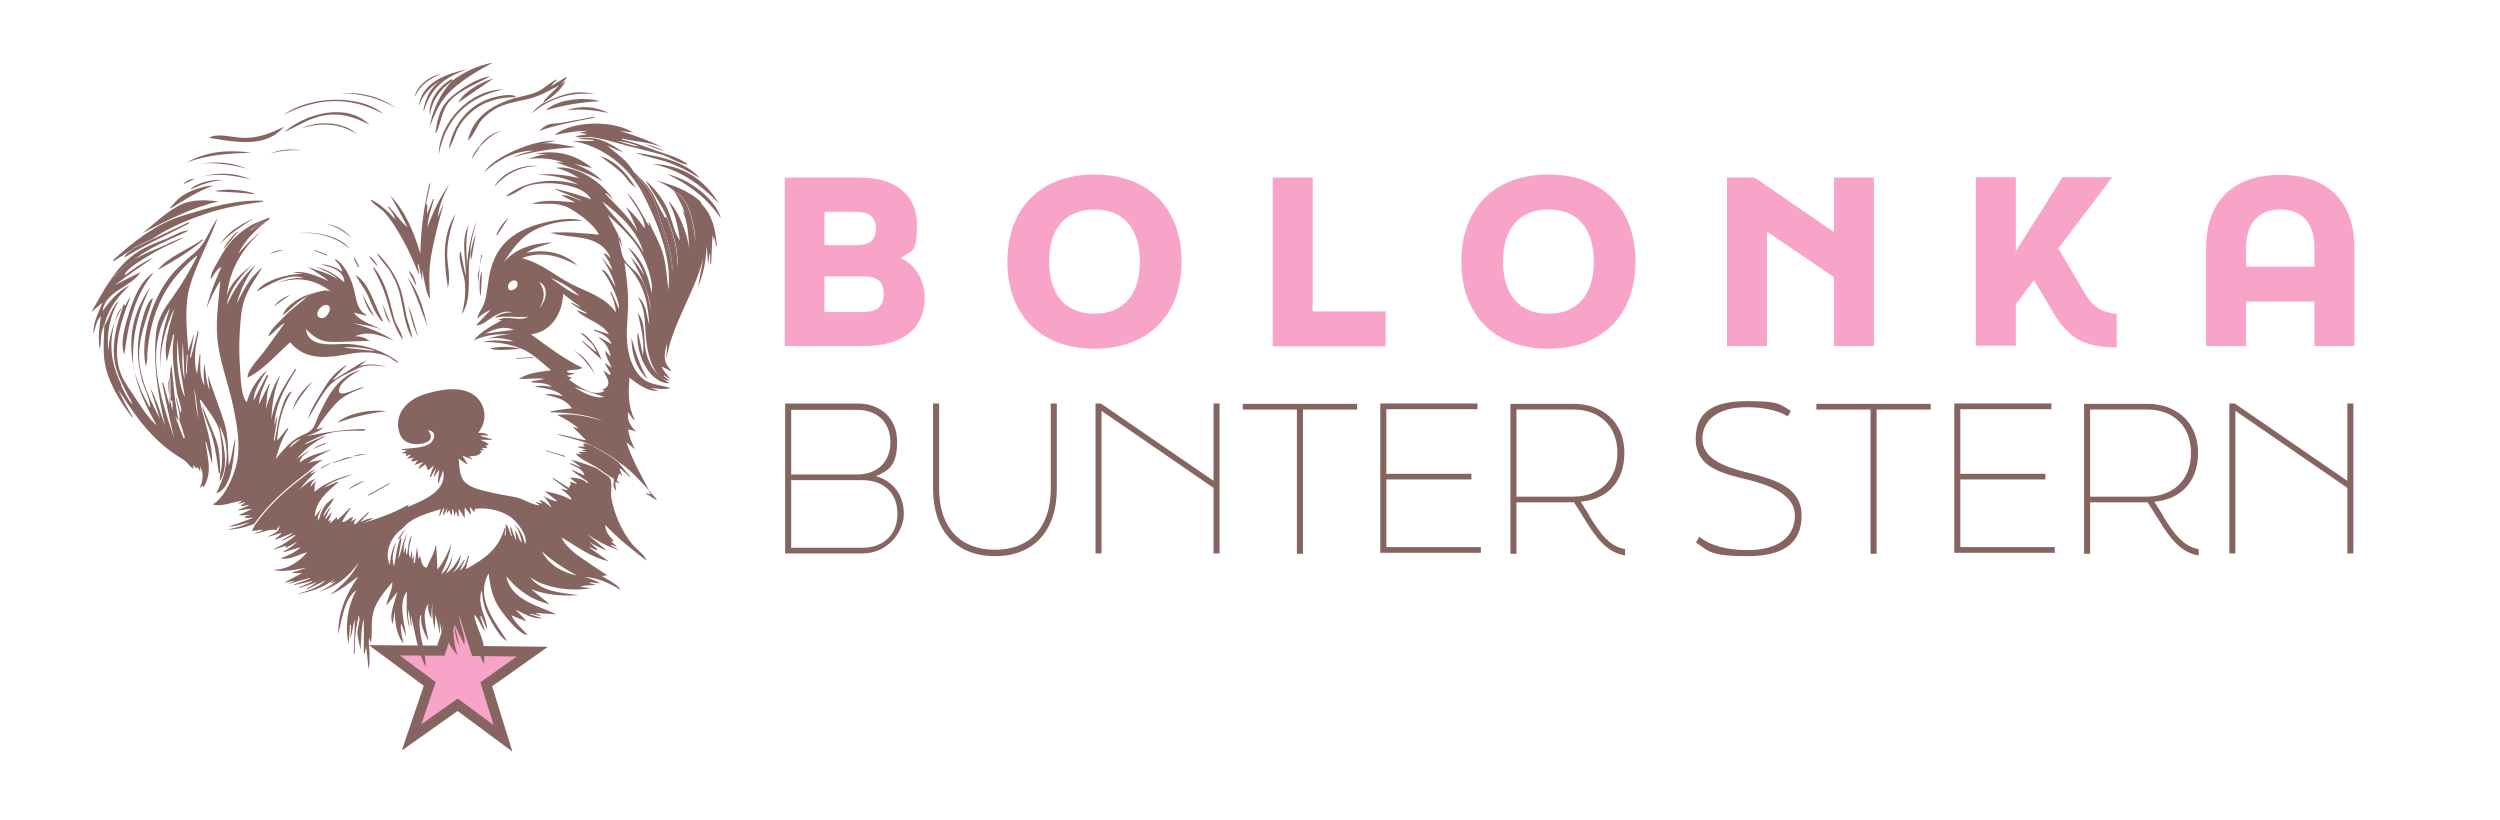 <?xml version="1.0" encoding="UTF-8"?>
<svg id="Layer_1" data-name="Layer 1" xmlns="http://www.w3.org/2000/svg" version="1.1" viewBox="0 0 743.5 244">
  <defs>
    <style>
      .cls-1 {
        display: none;
      }

      .cls-1, .cls-2, .cls-3 {
        stroke-width: 0px;
      }

      .cls-1, .cls-3 {
        fill: #866561;
      }

      .cls-2, .cls-4 {
        fill: #f8a4c9;
      }

      .cls-4 {
        stroke: #866561;
        stroke-miterlimit: 10;
        stroke-width: 3px;
      }
    </style>
  </defs>
  <g>
    <path class="cls-3" d="M233.5,164.6v-44.6h21.4c7.1,0,11.9,4.4,11.9,11.4s-2.4,8.5-6.3,10.2c5,1.4,8.3,5.5,8.3,11.2s-5.1,11.8-12.2,11.8h-23.1ZM235.3,141.1h19.6c6,0,9.9-3.7,9.9-9.6s-3.9-9.6-9.9-9.6h-19.6v19.3ZM235.3,162.9h21.2c6.2,0,10.4-3.9,10.4-10.1s-4.1-10-10.4-10h-21.2v20.1Z"/>
    <path class="cls-3" d="M277.5,145.4v-25.4h1.8v25.4c0,11.3,6.1,18.1,16.6,18.1s16.6-6.8,16.6-18.1v-25.4h1.8v25.4c0,12.4-6.8,20-18.4,20s-18.4-7.6-18.4-20Z"/>
    <path class="cls-3" d="M325.8,120h1.6l33.5,23v-23h1.8v44.6h-1.8v-19.5l-33.3-22.9v42.4h-1.8v-44.6Z"/>
    <path class="cls-3" d="M385.7,121.8h-16.1v-1.7h34v1.7h-16.1v42.9h-1.8v-42.9Z"/>
    <path class="cls-3" d="M410.5,120h28.9v1.7h-27.1v19.2h25.3v1.7h-25.3v20.1h28.1v1.7h-29.9v-44.6Z"/>
    <path class="cls-3" d="M472.7,153.5c3.5,5.7,6.3,9.1,10.6,9.8v1.9c-5.2-.8-8.6-5.1-11.9-10.6l-3.3-5.2h-17.1v15.3h-1.8v-44.6h18.9c8.1,0,15,5.1,15,14.6s-6.2,14-13,14.5l2.7,4.3ZM451,121.8v25.9h16.8c7.4,0,13.2-4.5,13.2-13s-5.8-12.9-13-12.9h-17.1Z"/>
    <path class="cls-3" d="M504.4,161.3l1-1.7c3.3,2.8,8.6,4,14.2,4,9.5,0,14.2-4.1,14.2-10.3s-7.4-9-14.2-10.7c-8-1.9-15.3-3.8-15.3-12.1s5.7-11.2,15.3-11.2,9.5.8,13,2.9l-.9,1.6c-3.2-1.9-7.8-2.7-12.1-2.7-8.4,0-13.3,3.6-13.3,9.4s6.2,8.3,13.6,10.1c7.6,1.9,15.9,4.2,15.9,12.7s-5.7,12.1-16.2,12.1-11.4-1.3-15.1-4Z"/>
    <path class="cls-3" d="M556.3,121.8h-16.1v-1.7h34v1.7h-16.1v42.9h-1.8v-42.9Z"/>
    <path class="cls-3" d="M581.2,120h28.9v1.7h-27.1v19.2h25.3v1.7h-25.3v20.1h28.1v1.7h-29.9v-44.6Z"/>
    <path class="cls-3" d="M643.3,153.5c3.5,5.7,6.3,9.1,10.6,9.8v1.9c-5.2-.8-8.6-5.1-11.9-10.6l-3.3-5.2h-17.1v15.3h-1.8v-44.6h18.9c8.1,0,15,5.1,15,14.6s-6.2,14-13,14.5l2.7,4.3ZM621.6,121.8v25.9h16.8c7.4,0,13.2-4.5,13.2-13s-5.8-12.9-13-12.9h-17.1Z"/>
    <path class="cls-3" d="M663,120h1.6l33.5,23v-23h1.8v44.6h-1.8v-19.5l-33.3-22.9v42.4h-1.8v-44.6Z"/>
  </g>
  <polygon class="cls-4" points="149.6 219.6 136.1 209.6 122.4 219.3 127.8 203.4 114.3 193.4 131.1 193.5 136.4 177.6 141.5 193.6 158.3 193.8 144.6 203.5 149.6 219.6"/>
  <g>
    <path class="cls-1" d="M6.1,7h236.8v209.7H6.1V7ZM142.6,80.1c-.8,1.4-.5,2.9-.4,4.3.1-1.4.3-2.9.4-4.3.3-1.4.6-2.8.9-4.2-.1,0-.2,0-.3,0-.2,1.4-.3,2.9-.5,4.3ZM105.1,135.7c-.7.1-1.4.1-2.1.3-1.4.5-2.7,1-4.1,1.5-1.4.2-2.5,1-3.7,1.6,0,0,0,.2.1.2l3.5-1.9c.8-.3,1.7-.5,2.5-.8,1.2-.4,2.4-.7,3.6-1.1,1.4-.2,2.8-.4,4.1-.6-1.4,0-2.8,0-4.1.6ZM142.9,43.4c1.8-1.9,3.8-3.7,6.3-4.5-2.8.6-4.8,2.2-6.5,4.4-1.1,1.2-2,2.5-2.5,4.1.9-1.3,1.7-2.6,2.6-4ZM161.8,30.6c2.8-1.9,4.8-3.5,6.6-6.5-.6.4-1.1.8-1.7,1.2.7-.7,1.3-1.5,2-2.2,0,0-.1-.2-.2-.2-1.5.9-3,1.8-4.5,2.7,0,0,0,0,0-.1.6-.6,1.2-1.2,1.7-1.8-.5-.2-4.3,2.9-5,3.2-2.3,1.1-4.7,1.6-7.2,2.2-1.2-1.3-6.4,0-8,.6-2.1.7-4,1.9-5.7,3.3-3.3,2.9-5.6,7.1-6.2,11.4.6-.2,2.2-5.1,2.7-5.9,1-1.8,2.3-3.3,3.8-4.7,3.7-3.3,8.3-4.5,13.2-4.6-6.7,2.1-12.3,5.4-14.1,12.7,1.7-1.1,2.8-4.7,4.3-6.3,1.7-1.8,3.7-3.2,6-4.1,2.6-1,5.5-1.4,8.2-2.1,3.4-.8,6-2.5,9.1-4.1-.5.8-5.5,5.1-4.8,5.4-1.4.9-2.7,1.8-3.6,3.2,5.4-4.7,11.7-6.4,18.7-5.7-5.8-1.4-9.9,0-15.1,2.6ZM107,108.9c.7-.6,1.4-1.3,2.1-1.9-3.4,1.8-6.6,4-9.9,6,0,0,0-.1-.1-.2,1.4-1.5,2.9-3,4.3-4.5-2.8,1.7-4.9,3.7-6.6,6.5-1.8,3-4.3,6.6-5.3,10,2-3.2,3.7-6.8,6.1-9.7,2.4-2.9,6.2-4.1,9.4-5.8,2.6-1.1,5.3-.5,7.9-.2-2.6-.7-5.3-1.1-8-.2ZM33.4,82.4c0,.2-.2.4-.3.6-2.2,2.9-3.9,6.6-5.9,9.7,0,0,0,0,.1,0,1.1-.9,2.1-1.8,3.2-2.7-1.2,3.1-2.9,5.9-2.7,9.3.6-1.8.7-3.8,2.2-5.3-.5,3.4-1,6.5-.3,9.9.5-2.2,0-4.6,1.1-6.7-.2,5.1-.6,9.7,1.3,14.6,1.6,4.3,4.2,8.4,7,12,0,0,.1,0,.2-.1-1.6-2.6-3.1-5.3-4.3-8.1,3.1,4.7,6.2,9.5,10.2,13.6,2.1,2.1,4.3,4.1,6.8,5.7,1,.7,2,1.2,2.9,1.9.6.5,1.8,2.1,2.4,2.3,0-.3,0-.6,0-1.1.4.5.7.7.9,1.1.1-.2.2-.4.3-.6.3.5.5.9.9,1.5,0-.7-.1-1.2-.1-1.6,1.3,2.2.7,4.4-.1,6.6.2-.3.5-.6.8-.9.1.2.2.3.3.5,2.8-4.2,1.2-8.9.6-13.5,0,0,.2,0,.2,0l1.8,6.6c.2-6.3-2.4-12.8-3.7-19h.3c1.9,2.8,5,6.1,5.7,9.7.6,3.1,1.1,9.2.1,12.1-.1-3.4-.2-6.7-1.3-10-1.2-3.4-2.7-6.7-4.1-10,.5,3.4,2.3,6.6,3.2,10,.9,3.4,1.3,6.9,1.8,10.3.2-.1.3-.3.4-.4,0,.7-.1,1.5-.2,2.4,3.1-4.8,1-11.5,0-16.6,3.5,6.6,2.3,13.9-1,20.1,5.1-1.4,5.3-12.3,5.7-16.4-.9,2.8-.9,5.7-2.1,8.4-.2-4.5,0-8.9-1.4-13.2-1.5-4.7-3.4-9.2-4.8-13.9.2,1.6.3,3.1.5,4.7-1-2.5-1.1-5.2-1.5-7.9-.4,2.1-.2,4.2,0,6.4-1.6-2.8-1.2-6.2-1.2-9.3,0,0-.1,0-.2,0-.3,1.9-.5,3.8-.8,6-1.2-4.5-.4-8.6.5-12.7-.1,0-.2,0-.3,0-.7,2.6-1.3,5.1-2,7.7,0,0-.2,0-.3,0l1.2-6.8s0,0-.1,0c-.6,1.8-1.1,3.5-1.6,4.9-.5-6.2-1.3-13.4.5-19.4,2-6.8,5.8-13.3,8.2-20.1-2.3,3.1-3.4,7.2-6.3,9.8-3.6,3.1-6.9,5.8-9.5,9.9-4.2,6.6-7.1,16.4-5.6,24.2.7-1.1.4-3.5.6-4.8.2-1.8.5-3.6.8-5.3.6-2.9,1.5-5.8,2.7-8.5,2.5-5.7,6.3-10.1,11-14.1,0,0,.2.1.2.2-2.2,4.2-4.4,8.1-7.2,12-2.5,3.4-4.6,6.5-5,10.8-.9,9.7.6,18.2,2.7,27.6-1.3-3.8-2.5-7.7-4.4-11.3,1,3.1,1.9,6.1,2.9,9.2-2.9-5.5-5.8-11.4-6.2-17.7-.4-6.1,2.3-12.5,4.1-18.2-1.7.4-3.1,6-3.5,7.6-.7,2.7-1,5.4-1,8.2,0,2.9.5,5.7,1.2,8.5.5,2,2.8,6.5,2.4,8.2-2.1-3.6-3.5-7-4.7-11-.7-8.9,1.1-16.4,5.1-24.4-5.6,7.7-6.8,15.2-5,24.4,1.3,6.2,3.7,10.8,6.6,16.4-2.8-2.4-4.8-5.9-6.9-9-1.9-2.8-3.8-5.4-4.5-8.8-1.4-6.7,1.1-14,3.5-20.1h-.2c-.4.7-.9,1.5-1.3,2.4-.1-.3-.2-.4-.3-.6-2.8,4.8-4.4,8.5-4.7,14.1-.5-5.5.4-10.3,3.1-15.1-2.1,1.9-2.8,5.3-4.3,7.6,1.2-5,4-8.5,7.6-12-3.8,2.1-5.6,4.5-8.1,7.7.8-6,8.5-7,11.3-11.6-2.5,1.3-5,2.6-7.6,3.9,3.7-3,7.7-5.5,11.5-8.2-3.1,1.4-5.8,3.4-8.6,5.3,0-1.7,6.4-5.3,7.7-6.2,3.2-2,6.7-3.4,10-5.1-2.6.6-5.1,2.1-7.5,3.1-2.7,1.1-5.5,2.2-7.9,3.9,4.3-4.2,11.3-6.5,16.7-9.2-1.8-.3-4.9,1.7-6.6,2.4-2.2.9-4.5,1.8-6.6,2.8-3.9,2-7.1,5.1-9.5,8.7ZM139.9,75.5c0,.5,0,1,0,1.5,0,0,.1,0,.2,0,.4-2.5.9-4.9,1.3-7.4-.8,1.8-1.1,3.9-1.6,5.9,0-3.4,1.1-6.9,1.8-10.2-1.4,4.5-2.5,9-2.8,13.7-.2-4-.5-8,.4-12-2.4,4.5-.6,10.3-.8,15.1-.5-2.3-1-4.9-1.5-7.5-1.1,1.7,1,6.9,1.2,8.9.4,3.4,0,6.6-.9,9.9,3.6-5,1.3-12.3,2.6-18ZM134.4,24c-3.7,4-5.7,8.5-6.8,13.9,2-4.7,3.1-8,7-11.4,3.6-3.2,7.6-5.5,11.9-7.8-4.5.8-8.5,2.7-12.1,5.4,0-.2,0-.3,0-.5-3.9,2-7.1,6.5-6.6,10.8.8-4.7,2.9-7.5,6.7-10.3ZM39.9,73.8c-.6.5-3,1.8-2.9,2.7,6.2-3.8,12.9-6.8,19.3-10.2,0-.1-.1-.2-.2-.3-3.6,1.7-7.2,3.4-10.8,5.1,4.8-3.4,10.6-5.7,16.2-7.6,5.7-2,10.9-2.7,16.8-3.5v-.3c-8.3-.4-16.6,2.2-24.4,4.6-7.6,2.3-14.4,7.7-20.2,13.1,0,0,.1.2.2.3,2-1.4,4-2.7,6.1-3.9ZM92.8,87.3c-2.8.6-7.9,3.5-8.7,6.5,2.5-1.9,4.2-4.3,7.2-5.6-1.9,1.9-4.3,3.4-6.2,5.4-1.4,1.5-5,4.5-5.3,6.5,1.8-1.3,3.1-3,4.9-4.1-1.9,2.8-4,5.5-5.9,8.2-1.3,1.9-5.3,5.7-5.2,8.1,4.7-2.2,8.8-7.1,12.7-10.5,4,4.9,9.8,4.8,15.5,3.8,3.5-.6,6.7-1.2,10.2-.5,1.1.2,2.3.5,3.3.9.8.3,2.6,2,3.3,1.8-4-3.3-9.7-5.2-14.9-5.5-3.9-.2-12,1.6-12.7-4.4,2.5,2.5,4.4,3.8,8,3.8,3.6,0,7.3-.3,10.9-.3-1.3-1-2.6-1.4-4.3-1.4,4.2-1.8,7.6-.2,11.6,1.3-3.8-2.4-7.9-4-12.2-5.2,2.9.5,5.8.8,8.6,2-2.8-1.6-6.1-2.2-8.4-5.1,1.5.3,2.6.6,3.8.9,0,0,0-.2.1-.2-3.2-1.4-3.2-5.8-4.1-8.6-.9-2.9-2.5-6.4-5.2-8,0,0-.1.1-.2.2,1,1,1.9,2,2.2,3.5-1.8-1.3-4.2-2.2-6.4-2.2,2.9.8,6.9,1.7,7,5.3-2.7-2.2-5.3-4-8.6-4.5,2.4.9,4.8,1.9,6.7,3.8-2.7-2-5.9-2.6-9-3.8,2.1,1.4,4.3,2.6,6.2,4.2-5.1-2.3-8.3-3.1-10.7-2.6,1,.1,2.1.3,3.1.4-4,0-11.4,1.6-13.9,5.3,3.9-2,9.2-5.6,13.9-4.1-2.7,0-5.2.4-7.6,1.6,5.7-2.1,10.9-1.2,15.7,2.4-1.7-.6-3.8.3-5.5.7ZM93.1,133.6c-1.7.8-2.9,1.7-4.3,2.9,2.3-2.9,5.1-5.1,8.3-6.7,0,0,0-.2-.1-.2l-5.6,2.4c0,0,0-.2-.1-.2,2.9-1.4,5.4-2.8,8.6-3.4,3.1-.5,6.1-.4,9.1-.4,0-.1,0-.2,0-.3-6.1,0-11.7.9-17.7,2.2,1.8-.7,3.6-1.3,5-2.6-.7.2-1.4.4-2.1.6,1.6-2.7,3.6-5.3,5.7-7.6,2.4-2.6,5.3-3.6,8.5-4.9-1.4-.4-7.3,3.4-7.5,1.1-.2-2.4,4.8-5.6,6.6-6.3-6.7,1.5-10,7.8-12.7,13.7-.7,1.5-1,3.3-2.4,4.4-1.2,1-2.9,1.4-4.2,2.3-2.4,1.6-4.3,3.9-6.1,6.1.9-3.2,1.9-6.3,3.8-9-.1,0-.2-.1-.3-.2-1,1.3-2,2.5-3.1,3.8.4-5.2,1.5-10.2,4.4-14.7-1.7.4-3,4.8-3.4,6.3-.8,2.7-1.1,5.5-1.7,8.3h-.3c.4-2.4.7-4.7,1.1-7,0,0-.1,0-.2,0-.2.9-.5,1.8-.7,2.6.2-6.3,3.3-11.6,6.5-16.7,0,0-.2-.1-.3-.2-3.1,4.7-6.2,9.4-7.1,15.2.2-4.9.8-8.8,2.7-13.4-2.2,3-3.1,6.7-4.4,10.1.5-2.5.2-5,1.3-7.4,0,0-.2,0-.3,0-1,2-2,4.1-3,6.1.1-3.1,1.6-5.8,2.8-8.6-.1,0-.2-.1-.4-.2-1.3,2.5-2.6,4.9-4,7.7.1-3.4,2.3-6.3,4-9.1-2.9,2.5-5,5.8-6,9.5-1.8-1.7-1.8-7.6-2-10-.3-3.6-.3-7.2-.1-10.8.2-3.2.4-6.7,1.4-9.7,1.2-3.4,3.5-6.5,5.3-9.5-3.6,2.7-5.6,6.7-7.6,10.7,1.1-4.2,3-8,5.6-11.5-3.8,3.3-6.4,7.3-8.6,12,1-5.1,4.1-8.3,7.5-12.1-2.9,2.7-6.3,5-7.4,9.3.7-7.8,4.5-13.8,9.9-19-2.5,1.9-4.5,4.2-6.6,6.5,2.2-4.2,5.2-7.2,8.9-10,0-.2.1-.4.2-.7.2-.3-4.1,1.5-4.7,1.8-2.2,1.2-4.1,2.7-5.9,4.5-1.7,1.8-3.1,3.9-4.3,6.2-.7,1.3-2.6,4.1-2.3,5.7q2.1-3.6,3.1-3.6c-1.8,4.1-3.5,8.1-4.4,12.4,1-2.9,2.5-5.7,4.1-8.4-.5,6.8-1.7,13.1-.5,19.9,1,6,3.2,11.8,4.4,17.7,1.1,5.4,2.2,11.3,1,16.7-.9,3.9-3.5,10.1-7.1,12.2,2.2.9,6.4-.8,8.7-1.1-.4.3-.8.6-1.3,1,.9-.2,1.5-.4,2.1-.6,0,0,0,.1,0,.2-.4.3-.8.5-1.1.8,0,0,0,.1,0,.2.7,0,1.5-.2,2.2-.3,0,0,0,.2,0,.2-1,.4-2,.8-3,1.2,0,0,0,.1,0,.2,1.3-.2,2.6-.3,3.9-.5,0,0,0,0,0,.1l-3.6,1.7v.2c1.1,0,2.1-.1,3.1-.2,0,0,0,0,0,.1-.5.2-1,.3-1.5.5.8.9,1.6,0,2.5.3-2.4,1-4.7,1.8-7.2,2.6,2.2,0,4.2-.7,6.3-1.4-2.1,1.4-4.5,1.8-6.8,2.3,2.8,0,5.5-.7,8.1-1.7-.3.6-.6,1.2-1,1.9,1-.1,2-.2,3-.4,0,0,0,.2,0,.3-.8.3-1.7.6-2.5.9,1.8,0,5.1-1.7,6.8-1,.3-.5.5-.9.9-1.4,0,2.3-2.1,2.3-3.5,3.4,1.5-.5,2.8-.8,4.1-1.2,0,0,0,.1,0,.2-.6.5-1.2,1.1-1.9,1.6,0,0,0,.1.1.2,1.7-.7,3.4-1.3,5.1-2,0,0,0,.1,0,.2-1,.6-2.1,1.3-3.1,1.9,0,0,0,.1.1.2,1.3-.6,2.6-1.2,3.8-1.8,0,0,0,.2.1.2-2,1.7-3.9,2.9-6.3,4,0,0,0,.1,0,.2,1.1-.4,2.2-.7,3.4-1.1,0,.3,0,.4-.1.7,1.3-.7,2.4-1.3,3.5-2-1.1,1.3-2.6,2.2-4.1,3,0,0,0,.2.1.2l5.1-1.5c-1.9,1.7-3.8,2.5-6.2,3.5,3.1.4,5.3-1.1,8.1-1.9-2.9,3.3-6.1,5.2-10.3,5.3,3.4.7,6.8-.1,10.1-.7-1.4.6-2.9,1-4.4,1.5,0,0,0,0,0,.1h3.1c-1.9,1-3.6,1.9-5.5,2.9,1.2-.2,2.1-.4,3-.6,0,0,0,0,0,.1-.5.2-.9.5-1.4.7,0,0,0,0,0,.1,2.1-.6,4.1-1.2,6.2-1.7,0,0,0,.2,0,.2-1.6.6-3.2,1.1-4.7,1.7v.2c1.8-.4,3.6-.8,5.4-1.2,0,0,0,.1,0,.2-1.3.6-2.6,1.1-3.8,1.7,0,0,0,.2,0,.2,1.8-.6,3.5-1.2,5.3-1.8,0,0,0,0,0,0l-3.1,2c0,0,0,.1.1.2,1.8-.9,3.5-1.7,5.5-2.7-2.3,2.4-5.5,3.1-8.6,4.1,4.1-.7,8.1-1.9,11.4-4.6-.4.4-.9.9-1.3,1.3,0,0,0,0,.1.1l1.5-.7c-1.4,1.4-3.3,2.3-5,3.2,5-1.5,8.9-4.5,11.8-8.8-1.9,4.1-5.1,7-8.6,9.7,3.2-1.4,5.7-3.4,8.5-5.5-3.7,5.2-6.1,10.8-6,17.2,1-3.8,1.7-10.6,5.4-13.1-3.3,5.9-3.2,12.4-2.3,16,.1-2,.2-3.8.4-5.7,0,0,.2,0,.3,0,0,1.3-.1,2.7-.2,4,.7-1.8.7-3.8,1.3-5.6,0,3.3-.2,6.7-.3,10.2.1,0,.2,0,.3,0-.1-3.8.3-7.6,1.2-11.3.6.9-.4,3.8-.4,4.9,0,1.7.6,3.4.9,5.2.3-3.1.1-6.2,1-9.2v10.3c0,0,.2,0,.3,0,.1-.6.3-1.2.4-2,.3,2.4.5,4.6.7,6.8.4-1.6.3-3.3.3-4.9,0-.8-.5-3.9,0-4.5,0,.4.1.8.2,1.1,0,0,.2,0,.3,0,.4-3.3-.3-6.6,1-9.9,1.1-2.9,3.3-5.4,5.3-7.8,0,2.5-1.4,4.5-1.8,7,1.1-1.4,2.2-2.7,3.2-4-.5,2.8-2.6,6.7-1.3,9.5.2-1.4.4-2.6.5-3.8.3,3.3.4,6.7,2.7,9.6-.3-2-1.1-4-.7-6,.5,1.3,1,2.7,1.5,4-.4-3.9-2.5-9.9.2-13.5,0,3.8-.4,7.3.8,11-.1-1.8-.7-3.5-.3-5.5.3,1.7.5,3.2.7,4.7,0,0,.2,0,.2,0,0-1.1-.2-2.1-.2-3.2,1.3,5.4,1.9,10.5,4.4,15.5.1-5.2-2.6-10.2-1.6-15.4,0,0,.2,0,.3,0-.4,2.9,1,5.3,2.1,7.7-.3-3-2.3-8.4,0-11.1-.3,1.6.2,3,.9,4.4,0-1.7,0-2.9.4-4.6-.4,2.6,0,5.2.6,7.9,0-1.5.1-2.9.2-4.3,0,0,.1,0,.2,0,.4,1.8.8,3.5,1.1,5.3,0,0,0,0,.1,0v-4.7c0,2.7.6,5.3,2,7.7-.3-1.7-1.1-3.3-1.2-5,2.1,5.8,2.5,6.5,4.5,8.5-1.2-3.2-1.3-6.6-1.4-10.2,1.2,2.5,2.2,4.8,3.3,7,.8-1-1-5.6-1.2-6.7-.4-2.4-.4-4.3.6-6.5,0,2.9.5,5.4,1.5,7.8,0-1.2-.3-2.4-.5-3.6.5,3,1.9,5.6,3.2,8.3.9,1.9,1.2,5.1,2.4,6.6,0-2.4.1-5.1-.6-7.4-.8-2.5-2-4.6-2.4-7.3,1.7,1.5,1.9,3.5,3.3,5-.6-1.6-1-3.1-1.5-4.5,0,0,.2,0,.3-.1.6,1.4,1.2,2.7,1.8,4.1-.2-4.1-3.2-7.5-1.6-11.8.2,2.9.7,5.5,2.1,8,1,1.8,3.4,6.3,5.4,7.1-3.8-6-9.5-12.8-5.5-20.1.5,3.9,1.1,7.3,3.4,10.6,1.3,1.9,5.8,7.8,8.2,7.7-1.6-1.8-3.8-3.6-4.8-5.8,1.5.6,2.9,1.2,4.4,1.8-.8-1.3-2.2-2.3-3.2-3.5,2.6,1.2,5,2.8,8,2.6-1.2-.4-2.5-.8-3.7-1.2,0,0,0-.1,0-.2,1,.2,2,.5,3.1.7,0,0,0-.1,0-.2-.5-.2-.9-.4-1.5-.7,2.2.1,4.3.3,6.3.4-5.4-2.6-13.6-4.2-14.9-11.3,3.5,4.3,7.7,7.1,12.9,8.3-1.9-1.5-3.7-3-5.6-4.5,4.6,1.8,9.4,2.1,14.2,1.8-4.9-.7-11.1-.9-14.4-5.3,5.7,4,14.5,4,18.1,3.2-1-.1-2.1-.2-3.3-.4,1.7-.6,3.2-.3,4.7-.6l-1.9-.5c0,0,0-.1,0-.2,1,0,2.1.2,3.1.3-1.3-1-2.9-1.4-4.5-1.9,3.9.2,7.3,1.8,10.6,3.8-.2-1.2-4.5-3.5-5.5-4.1-1.7-1.2-3.4-2.2-5.1-3.4-2.9-2-7.1-4.5-8.5-7.9,4.5,2.7,8.8,6,14,7.1-2.1-1.5-3.9-2.8-5.8-4.1.9,0,1.4.7,2.3.8,0,0,.1-.2.2-.2-.8-.7-1.6-1.5-2.4-2.2,1.7,1.1,3.4,1.8,5.2,2.6-1.9-1.7-4-3.3-5.9-5,3,2.1,6.2,3.8,9.7,4.9l-2.6-1.5c0,0,0-.1.1-.2l1.6.6s0,0,0-.1c-.5-.5-1-.9-1.6-1.5.4,0,.5,0,.7-.1-1.1-1.4-2.5-2.6-2.5-4.8,3.8,4.1,8,7.3,12.2,10.6-.2-1.5-3.3-3.7-4.3-5-1.5-2-2.8-4.1-3.8-6.3-1-2.3-1.9-4.9-2.3-7.4-.3-1.8.6-4.8-.7-6.2.4.3.9.5,1.3.8-.3,2.1-.2,2.6.6,3.6,0-.9-.1-1.8-.2-2.7.6.2.9.3,1.5.5-.5-.4-.8-.7-1.1-.9.2-.7.4-1.4.7-2.1.3.3.5.5.8.7,0,0,0,0,.1,0-.2-.7-.5-1.3-.7-2,0,0,.2,0,.3-.1.9.9,1.8,1.7,2.8,2.6,0,0,0,0,.1-.1l-3.6-4.4c2.1,1.4,4,3.2,5.7,5,1,1.1,2.1,2.2,3.1,3.4.2.4.3.8.6,1.3-.6-.2-1-.3-1.4-.5,0,0,0,.1,0,.2,1,.6,2.1,1.3,3.1,1.9,0,0,0-.1.1-.2-.8-.9-1.6-1.8-2.4-2.7-2.5-4.9-5.1-9.2-6.8-14.5,1,.9,1.8,1.5,2.5,2.1-.9-1.9-1.7-3.7-2-5.9.8.2,1.5.4,2.4.6-2-1.7-2.7-3.7-2.4-5.7.5.7,1,1.5,1.6,2.2.1,0,.2,0,.3-.1-2-4-1.8-8.1-1.5-12.4,3.7,3,6.4,4.2,8.6,3.9-.8-.3-1.4-.5-2.3-.8,1.8.1,4.2.6,5.9,0-3.3-1.1-6.3-.8-8.9-3.4-2.4-2.4-3.5-6-3.9-9.3-.5-4.2.2-8.4.2-12.7,0-4-.5-7.9-1.1-11.9,5.5,5.3,7,11.2,7.4,18.5-.9-2.8-.8-6.4-3.4-8.3,2.7,4.4,1.9,9.1,2.6,13.9.6,3.9,2.1,10.4,6.9,11.1-.6-.5-1.2-1-1.8-1.5,0,0,0-.1.1-.2.6.4,1.3.8,1.9,1.2-.8-1.3-2-2.2-2.6-3.8,1.1.5,2,1,2.9,1.5-.5-1.1-1.5-1.7-1.8-3-.5-1.7,0-3.7.5-5.3,0,1.5-.2,3-.2,4.5,1.8-10.7,8.4-19.6,11-30-.5,2.9-1.1,5.7-1.6,8.6,1.7-4.1,2.3-7.7,2.7-12,.1,1.8.2,3.5.4,5.3h0c.1-1,.3-2.1.4-3.1h.2v2.9c0,0,.2,0,.3,0,.1-2.9.3-5.8.4-8.6.1.5.3,1.1.5,1.9,0-.6.1-1,.2-1.3,0,0,0,0,0,0,.1.9.2,1.8.3,2.7.1,0,.2,0,.3,0-.4-4.7-1.2-9.1-4.7-12.6-3.5-3.4-8.6-5.1-13.2-6.4,1.9.9,3.8,1.8,5.4,3.3,0,.2.2.4.2.6,1.1,2,2.2,3.9,2.8,6.1-.3-.4-.6-.9-.9-1.3,1.9,3.8,1.9,7.8,2.1,12-.5-4.9-3.5-12.2-6.2-14.4,2,3.6,2.9,7.6,3.4,11.6-1.9-2.5-2.4-6.9-3.9-9.8-1.6-3.1-3.7-5.8-6.4-8.1,2.3,3.6,4.6,6.9,6.4,10.8-.1.2-.2.5-.4.7-.9-1.8-2-3.5-2.8-5.4-1.2-2.9-3.2-5.3-5.5-7.4-.2-.2-.4-.5-.6-.7,0,0-.3,0-.4-.1-1.9-3.4-5.1-5.6-8.1-8,1.7.7,3.3,1.4,5,2.1-4.1-2.9-8.3-5.3-13.6-4.1,1.5.1,3.1.2,4.6.3v.3h-6.4c9.1,1.4,17.2,7.9,21.3,16.1,4.2,8.4,8.4,18.6,7.4,28.2-.5-3.5-.6-6.9-1.5-10.3-1-3.6-2.9-6.7-4.4-10.1,0,.6.1,1.1.2,1.5-2.2-3.4-3.7-7.1-6.6-10,1.8,3.2,5.2,6.9,5.3,10.7-1.7-2.4-3.5-4.6-5.7-6.5,1.5,2.4,2.6,4.9,3.6,7.5-2.4-4.4-6.4-7.8-9.7-11.4,0,0,.1-.1.2-.2.7.7,1.5,1.3,2.2,2-3.3-5.2-10.7-10.3-17.1-9.5,2.5.6,4.8,1.8,7,3.1-4.1-1-8.3-1.5-12.6-1,4.3,0,8.5.8,12.3,2.9-7.4-2.1-15.4-1.4-21.5,3.4,1.5.2,4.8-2.5,6.4-3,2.3-.7,4.8-.9,7.2-.8,3.6.2,9.8,1.2,11.7,4.8-1.6-.8-9.9-3.2-11-3.1,2.9,1.2,5.6,2.3,8.4,3.5-1.9-.3-4.3-2-6.2-1.6,1.3.7,2.7,1.4,4.1,2.1-4.2-.3-8.9-1.1-12.9.4,3.7.2,7.1-.6,10.7,1.1,2.8,1.4,8,5.2,9.2,8.1-4.8-.5-9.5-.9-14.4-.6,6.2,2,14.8,0,17.9,7.6-.8-.5-1-1.5-2.1-1.4,1.2,1.6,2.1,3.2,2.7,5-1.2-1.2-2.2-2.7-3.4-4,1.9,2.8,3.4,5.7,4.3,9-2.3-4-3-5-4.2-5.3,2.8,3.6,5.4,9.5,5.2,11.8-.7-1.6-1.5-3.4-2.3-5.1,0,0-.2,0-.3.1.8,1.8,1.5,3.7,1.7,6-3.5-4.8-8.4-5.9-13.4-8.5-4.8-2.5-9.2-6.4-14.6-7.6,5.9-2.4,11.2-.6,16.5,2.1-4-3.9-9.9-4.9-15.2-3.7,2.4-1.6,5.1-2.2,7.8-3.1-5.5.2-10.7,1.5-14.5,5.9,2.7-4.1,5.1-7.6,9.6-9.8,4.3-2.1,9.1-2.7,13.8-2.5-3.5-1.4-9.7,0-13.2,1-3.5,1-7,2.7-9.6,5.3-2.9,2.9-4.3,6.6-5,10.6-.4,2.4-.6,4.9-1.3,7.3-.4,1.4-2.2,3.8-2.1,4.9,1.1-1.3,2.5-2,4-2.7-1.5,1.5-2.9,3.1-4.4,4.6,1.6.3,4.1-2,5.4-2.7,1.8-1,3.3-1.7,5.4-1.1-1.9,0-3.7.3-5.3,1.6,3.5-.7,6.6,0,10-.3-2.7,1.6-6.3-.7-9.1,1,.6,0,1,0,1.3,0-3.1,1.7-6.2,3.3-8.6,6.1,3.5-1.8,7.2-1.9,11-2-2.3.3-4.5.7-6.7,1.4,2.7-.4,5.2-.1,7.7.8-3,0-6-.7-9.2.2,4.2,0,7.9.5,11.8,2.1-3.1-.6-6.1-.8-9.2-.1.5,1,8.1.4,9.2,0,3.2,1.6,5.7,4.1,8.5,6.4-3.2.5-6.8.7-9.6,2.6,2.3.1,5.1-.4,7.7,0-1.4.3-2.7.5-3.9.7,0,0,0,.2,0,.3,2,.2,4.1,0,6.1,1.3-1.8-.1-3.4-.6-5.2,0,5,.7,6.8,1.3,8.4,2.8-1.9-.5-3.6-.8-5.4-.5,3.5,1,5.8,1.1,8.1,4.1-2.1.2-4.2.6-6.3.9,0,.1,0,.2,0,.3,5.2.1,10.4.6,15.4,2.5-4.4-1.2-8.8-2.3-13.5-1.7,2.3,1.1,4.5,2.4,6.5,4.1-.6-.2-1.2-.4-1.9-.6,1.4,1.4,2.7,2.7,4,4-3-.3-5.8-1.6-9-1.8,3.8,1.1,8,1.9,11.5,3.8-1,0-1.8-.9-3-.5.2.2.3.4.6.8h-2v.2c.7.2,1.4.4,2.3.7-.5.1-.8.2-1.4.3.7.1,1,.2,1.4.2,0,0,0,.1,0,.2h-2.3c.4.3.7.5,1.2.8-.8-.1-1.4-.2-1.9-.3,1.3,1.7,4.5,3,6.3,4.1-2.5-1-4.9-1.8-7.5-2.5.9.7,1.9,1.4,2.9,2.2,0,0,0,0,0,.1-1-.4-2-.9-3-1.3,0,0,0,.2-.1.3,1.4.7,3.9,1.6,4.2,3.4-1.3-.6-2.6-1.2-3.9-1.8,1.3,1.5,3.5,2.5,5,3.8,0,0-.1.2-.2.3-1.4-1.4-3.3-1.6-5.3-1.7.8.7,1.4,1.2,2.1,1.8,0,0,0,.1-.1.2-.6-.2-1.3-.5-1.9-.7.5.7,0,1.2-.3,1.9-1.6-1-3.2-2-4.8-3,0,0,0,.1-.1.2,1.5,1.1,3,2.2,4.5,3.3,0,0,0,.1-.1.2-.6-.1-1.1-.3-2-.5,2.7,2.1,3,2.5,3.3,3.4-2.4-1.3-4.9-2.1-8-2.6,1.4,1.1,2.6,2,3.8,3-1.4-.1-2.9-.9-4.1-1.6.8,1.1,1.7,2,2.3,3.5-1.2-1.1-2.2-2-3.7-2.4.4.5.7.8,1,1.2-.7-.2-1.3-.3-1.9-.5,0,0,0,.2,0,.2.3.2.7.4,1.1.7-1.6.3-4.8-1.8-6.6-2.2-2.8-.6-5.7-1-8.5-1.7-2.2-.5-5.4-1.2-7.1-2.9-1.8-1.7-1.6-4.7-1.9-7,1,.7,1.7,1.2,2.5,1.7,0,0,0-.1.1-.2-.5-.8-1-1.6-1.5-2.4,1.1.4,2,.8,2.9,1.1,0,0,0-.1,0-.2l-.9-.6c1.9-.4,2.1.2,3.8-1.4-.2-.2-.3-.3-.6-.5.5,0,.8,0,1.4,0-.4-.3-.6-.5-.9-.7.6,0,1,0,1.7.1-.2-.4-.4-.7-.5-.9.3,0,.6,0,1-.1-.6-.8-1.6-1.1-2.5-1.5h3.4c0,0,0-.2,0-.2-1.1-.3-2.2-.6-3.3-.9v-.2h2.4c-.9-.8-1.9-.8-3.1-.8,2.8-3.4,2.5-8.3-1.1-11.1-4.1-3.1-10.8-1.7-15.3-.2-4.4,1.5-8.2,5.2-7.3,10.2.5,2.9,2.2,4.4,5.2,4.5,2.9,0,6-1.2,3.6-4.1,2.3,0,2.2,2.4.9,3.6-1.9,1.8-6.4,1.6-8.7,2,0,0,0,.1,0,.2.4,0,.9.1,1.6.2-.7.3-1.1.5-1.8.8.7,0,1.2,0,1.6.1-.1.3-.2.5-.3.8.5-.2,1-.3,1.4-.5,0,0,0,.1.1.2-.3.3-.6.5-1.1,1,.9-.1,1.4-.2,2.2-.3-.5.3-.7.6-1,.8.7.7,1.3,0,2,0-.3.4-.6.8-1.1,1.4,1.1-.4,1.9-.6,2.8-.9-.6.7-1.4,1-1.5,2.1.7-.5,1.4-.9,2-1.4.3.6.5,1.2.8,1.8.5-.4,1-.9,1.7-1.5-.4,1.3-.8,2.3-1.2,3.4,0,0,.2,0,.3.1.5-.9,1-1.7,1.5-2.6,0,0,0,0,.1,0-.2.8-.5,1.6-.7,2.4,0,0,.1,0,.2,0,.5-.7.9-1.4,1.4-2.1-.1,1.4-.3,2.7-.4,4,.1,0,.2,0,.3,0l1.3-3.7c1.3,6.3-6.1,8.9-10.6,10.9.1-.2.2-.4.4-.8-4.5,2.6-9.1,4.2-13.8,5.6,1-.4,2.1-.9,3.3-1.4-1.6-.2-2.7.6-3.9,1,.9-1,1.7-1.9,2.5-2.7,0,0-.1-.1-.2-.2-1.3,1.2-2.7,2.5-3.9,3.7,0,0-.2-.4-.4-.6.2-.3.5-.7.7-1,0,0-.1,0-.2-.1-.4.3-.8.5-1.4.9.4-.6.6-1,.8-1.4-1.4,0-1.8,1.6-3.4,1.4.8-1.5,1.6-2.7,2.6-4.1,0,0-.1,0-.2-.1-1.2,1.2-2.4,2.4-3.7,3.6-.1-.3-.2-.5-.3-.8-.7.7-1.4,1.3-2.1,2,.2-.5.3-.8.4-1.2-.3.2-.5.3-.9.5.4-.9.8-1.7,1.1-2.5,0,0-.1,0-.2-.1-.5.6-1,1.2-1.5,1.8,0,0-.1,0-.2-.1.5-1.1,1-2.2,1.6-3.3,0,0-.1,0-.2-.1-.7.9-1.3,1.9-2,2.8.4-2.2,2.7-3.7,3.2-5.7-.8.7-1.7,1.3-2.5,2-.3.3-.6.6-1,.9-.8,1-1.6,2-2.3,2.9.2-4.7,3.8-7.5,7-10.3,0,0,0-.1-.1-.2-1.4.6-2.8,1.2-4.2,1.8,2.5-2.2,5.8-2.8,8.7-4.1-4.1,1-8.1,2.4-11.5,5.3.2-1.3-.2-2.4.7-3.3-.8.4-1.3,1.1-1.8,1.8,0-1,.7-1.7,1.4-2.4-1.9.6-3.3,1.9-4.7,3.2,1.5-2.1,3.3-3.8,5.1-5.6,0,0,0,0,0,0-.6.3-1.1.6-1.7.9,0,0,0-.1-.1-.2.4-.3.8-.7,1.2-1,0,0,0-.1-.1-.2l-1.3.7c1.2-1.4,2.6-2.5,4.3-3.4-1.6.5-3.4.2-4.8,1.3,2.1-2.1,4.8-3.1,7.3-4.4-3.2,1.1-6.7,1.7-9.5,3.9,0-1.8,2.1-2.8,3.3-3.8,1.3-.5,2.5-1.1,3.8-1.6,0,0,0-.2-.1-.3-1.2.6-2.6.9-3.6,1.9ZM117.6,65.4c-2.1-2.4-4.5-4.4-7.3-5.9.1.8,3.1,2.8,3.8,3.5,1.6,1.7,2.9,3.6,4.1,5.6,2.7,4.3,4.5,8.4,6.4,13,0,0,.1,0,.2,0-.2-.9-.3-1.9-.5-2.8.1,0,.2,0,.3,0,.3,1.7.7,3.3,1.1,5.1v-3.4c1,5.8,1.4,7.6,2.3,8.6-.3-4.8-.4-9,.5-13.8.9-4.9,2.2-9.7,3.6-14.6,0,0,0,0,0,0-.6,1.3-1.2,2.6-1.8,4.1.4-3.6,1.8-6.7,3.4-9.7-2.9,3.9-4.9,8.2-6.5,12.7.3-2.9,1.1-5.6,2-8.4,0,0-.2,0-.3,0l-1.8,4.4c-.1-.6.4-2.7-.3-3,.4-2,.9-4,1.3-6,0,0-.2,0-.3,0-1.7,7-2.5,13.5-2.7,20.8-1.9-6.3-4.3-12.3-8.9-17.2,1.8,3.1,3.5,6.2,5.1,9.4-2.1-1.8-3.6-4.3-5.6-6.2,0,0-.1.1-.2.2,1,1.1,1.9,2.4,2.2,3.8ZM185,41.4c0,0,0-.2,0-.3,4.1,1,8.4,1,12.3,2.8-4.1-2.2-8.5-3.7-13-5.1,1.3.2,2.6.3,3.9.5-5.7-3.7-18-3.6-23.3.8,3.4-.7,6.6-1.4,9.8-1.2-.8.2-1.6.3-2.7.5,1,.1,1.6.2,2.3.3,0,0,0,.1,0,.2-1.1.2-2.1.3-3.2.5,1.2.7,3.6.1,5,.3,1.3.2,2.7.5,4,.8,2.9.7,5.7,1.6,8.6,2.3,2.8.7,5.6,1.4,8.4,2.2,1.7.5,6,3.1,7.5,2.8-2.8-2.2-6.5-2.9-9.8-4.2-3.3-1.2-6.5-2.4-9.9-3.2ZM158.7,45.9h5.2c-2.3-.1-4.4.6-6.8,1.5,5.1-.7,9,.5,10.7,1.1-.8,0-1.6-.1-2.6-.2,5,1.9,9.8,3.2,14.2,5.8-1.7-1.7-3.6-3.5-8.7-5.3,1.7.4,3.4.8,5.4,1.3-5.5-4.6-11.9-5.5-17.4-4.1ZM171.1,43.8c-3.2-.5-6.4-1.3-9.7-1.1,1.3-.2,2.5-.5,4.1-.7-6.3-.6-18.9,4.9-21.4,9.3,4-3.7,9.1-6.3,14.7-6.4-2.1.5-4.2.9-6.1,2,6-1.8,12.2-2.7,18.5-3ZM42.4,69.3c7.4-3.9,14.4-7.6,22.6-9.4-4.1-.5-8.3-.6-12.1,1.4-3.8,2.1-7.1,5.3-10.5,8ZM191.2,105.6c-.5-2.5-1-4.7-1.5-7-1,5.4,2.9,15.3,9.4,15.3-3.6-2.6-5.5-4.1-6.8-8.6-1-3.7,0-9.3-2.6-12.3.7,3.7,2.1,8.8,1.5,12.5ZM84.4,37.7c-3.7,1.8-7,3.2-11.2,3.3-3.1,0-8.4-1.8-11.1,0,7.3,1.1,16.8,3.3,22.3-3.3ZM194,48.8c8,1.5,14.3,6,19.8,11.7-4.6-7.4-11-11.5-19.8-11.7ZM45.8,81c-4,2.4-6.1,7.8-7.4,12-.9,3.2-2.9,9.1-1.4,12.4,1-8.7,2.9-17.5,8.8-24.4ZM125.9,32.8c0,0,.2,0,.3.1,2.2-7,6.4-9.8,13-12.4-6.3,1.5-13.8,3.8-14.6,11.3,1-3.7,3.5-6.1,6.7-7.9-3.3,2.1-4.6,5.3-5.3,8.9ZM149.6,26.6c-9.7,0-19.1,9.8-19.1,19.3,2.1-10.7,8.5-17.1,19.1-19.3ZM214.4,65c-1.5-5.5-9.1-11.7-16-13.2,6.6,3.1,12.1,7.3,16,13.2ZM135.4,63.8c-4.2,6.8-3.3,14.4-2.2,21.9.9-3.2-.2-6.8-.2-10.1,0-3.9,1.1-8,2.4-11.7ZM112.2,75.2c-.4.5,3,4.3,3.4,5,1.3,2,2.4,4.3,3.1,6.6,1.4,4.5,1.5,9.7,3.9,13.9-.2-2.2-1.2-4.4-1.7-6.5-.6-2.5-.9-5-1.6-7.5-1.3-4.6-3.9-8-7.1-11.4ZM50.5,61.9c0,0,.1.1.2.2,4.1-2.6,8.2-5.2,12.7-6.8-2.1,0-4.6.8-6.5,1.6-3.1,1.3-4.2,2.5-6.4,5.1ZM129.5,39.4s0,0,.1,0c1.6-3.4,1.6-7,4.4-9.9,3-3.1,8-4.8,11.7-7-3.9.6-8.1,3.3-11.1,5.7-3.6,2.9-4.5,6.6-5.2,11ZM84.3,34.2c9.9-5.1,19.8-5.8,29.7-.3-6.6-5.8-21.8-5.6-29.7.3ZM111.2,79.5c0,0-.1.1-.2.2,1.8,3.4,3.3,6.6,4.3,10.3,1.1,3.8,2,7.9,4.5,11,0-1.8-1.8-4-2.4-5.8-.6-1.9-1-3.8-1.5-5.7-1-3.7-2.2-7.1-4.7-10ZM162.4,32.8c5.5-1.6,10.3-2.4,16-2.7-4.6-1.4-12.8-.6-16,2.7ZM109.7,37c-6.8-6.5-18.9-3.1-25.2,2.4,4.1-1.9,7.5-4.3,12-5,4.9-.8,8.9.5,13.2,2.7ZM208.1,53c-4.2-5.2-13-6.6-19.2-7.6,3.2,1.3,6.8,1.8,10.1,3,3.3,1.2,6.1,2.7,9.1,4.6ZM192.6,112.8c-2.2-3.9-3.7-8.1-4.8-12.4,0,4.8,1.3,9,4.8,12.4ZM74.8,45.4c-6.7-.9-13.1-.5-19.2,2.9,6.4-2.4,12.4-2.6,19.2-2.9ZM113.6,95.6c0,0,.2-.1.3-.2-2.4-4.1-3.9-11-8.1-13.6,1.2,2.2,2.8,4.1,3.8,6.5,1.2,2.7,2.1,5.1,4,7.3ZM136.3,30.5c3.4-2.4,6.8-4.7,10.5-7.2-4.4,1.3-9.2,4.6-10.5,7.2ZM178.5,46.5c2.1,1.5,4.2,3,6.1,4.7,1.5,1.4,2.7,3.6,4.5,4.7-3.2-5.2-6.7-8.4-10.5-9.3ZM114.9,122.3c-5.3-.7-11.7.8-14.6,3.4,5-1.8,9.4-2.8,14.6-3.4ZM121.2,82.5c2.5,4.6,4,9.6,5.9,14.5-1.3-5.1-2.6-10.2-5.9-14.5ZM168.6,32.8c4.2-.6,8.4,0,12.5.8-4.1-1.9-8.2-2.4-12.5-.8ZM160.2,39c5.5-1.9,11-2.9,16.7-4,0,0,0-.2,0-.3-3.2.6-6.4,1.2-9.6,1.8-1.2.2-2.9.2-4,.5-1.1.3-2,1.2-3,2ZM46.9,80.3c4.5-2.5,9.6-5.5,13.5-8.9,0,0-.1-.1-.2-.2-4.1,3.1-10.1,5-13.3,9.1ZM101.3,27.7c6,.1,11.7,1.3,16.8,4.7-5-3.8-10.7-5-16.8-4.7ZM89.6,38.2c5.7-1.8,11.3-1.8,16.5,1.7-3.4-3.5-11.2-4.3-16.5-1.7ZM147,55.6c3.5-3.9,7.8-6.2,13.1-6.2-5-.7-11.1,2.1-13.1,6.2ZM74.7,53.4c-5-2.2-10.1-2.3-15.2-.7,5.2-1.4,10.2-.5,15.2.7ZM76,57.8c-2.2-1.3-9.6-1.8-12-.9,4.1.2,7.9.3,12,.9ZM65.4,72.6c2.9-3.1,6.5-5.4,10.1-7.6-4,1.7-7.6,3.9-10.1,7.6ZM60,48.6c4.6-.3,9.1.4,13.5,1.6-4.3-1.8-8.8-2.2-13.5-1.6ZM89.2,69.2c5.3,0,10.3,1.1,14.8,4.8-2.2-3.2-8.3-5.2-14.8-4.8ZM87,122.1c1.5-3.3,3.8-6,6.1-8.8-2.8,2.4-5.2,5.1-6.1,8.8ZM56.6,56.4c3-1.5,6.1-2.6,9.5-2.8-2.3-.4-8,.8-9.5,2.8ZM131.2,21.9c-4,.9-7.6,4.1-7.8,6.9,1.5-3.6,4.5-5.4,7.8-6.9ZM143,88.1c.2-2.5.3-5,.3-7.5-.8,1.8-.9,6.2-.3,7.5ZM124.5,100.3c-1.3-3-1.6-6.4-3.2-9.4,1.1,3.1,1.4,6.5,3.2,9.4ZM104.7,71c-1.9-2.6-4.6-3.7-7.6-4.5,2.8,1,5.5,2.3,7.6,4.5ZM111.3,94.1c-1.2-2.2-2.4-4.5-3.6-6.7.9,2.4,1.5,5,3.6,6.7ZM80.4,45.7c3-1,6.2-1.2,9.3-1-3.2-.4-6.3-.3-9.3,1ZM147.6,69.8c0,0,.2.1.2.2,1.2-1.8,2.3-3.6,3.5-5.3-1.6,1.5-2.9,3.2-3.7,5.1ZM71,68.7c-1.3.6-4.4,4.4-4.5,5.4,1.5-1.8,3-3.6,4.5-5.4ZM109.4,147.2c0,.1.1.2.2.3,2.1-1.2,4.2-2.4,6.3-3.5,0,0,0-.2-.1-.2-2.1,1.2-4.2,2.3-6.4,3.5ZM116.2,96.4c-.8-2-1.6-4-2.4-6,.4,2.1.9,4.3,2.4,6ZM192,42.9c1.9.7,3.6,1.7,5.7,1.9-1.9-.6-3.7-1.6-5.7-1.9ZM86.2,87.8c-1.7.4-3.9,2-4.7,3.3,1.5-1.1,3.1-2.2,4.7-3.3ZM162.3,133.9c0,0,0,.1,0,.2,1.9.6,3.9,1.2,5.8,1.8,0,0,0-.2,0-.3-1.9-.6-3.9-1.2-5.8-1.7ZM123.8,85.1c-.3-1.9-1.3-3.8-2.3-4.6.8,1.5,1.5,3,2.3,4.6ZM108.5,143c-1.6.3-4.2,1.7-4.9,2.6,1.6-.9,3.2-1.7,4.9-2.6ZM57.9,53.2c-1.3,0-2.5.6-3.4,1.6,1.1-.5,2.3-1.1,3.4-1.6ZM158.6,106.4c0,0,0-.1,0-.2-1.7.1-3.5.2-5.2.3,0,0,0,.1,0,.2,1.7-.1,3.5-.2,5.2-.3ZM112.3,79.3c-.6-1.5-1.7-2.7-2.7-3.1.9,1,1.7,2,2.7,3.1ZM84.4,74.3c-1.3,0-3.1.5-4.1,1.2,1.4-.4,2.8-.8,4.1-1.2ZM93.4,74.3c0,0,0,.1,0,.2,1.3.5,2.6,1,3.8,1.4,0,0,0-.2,0-.3-1.3-.5-2.6-.9-3.9-1.4ZM90,49.5s0,0,0,0h-4.5s0,0,0,0h4.5ZM105.5,76.7l-.3.2c.4.9.9,1.7,1.3,2.6l.3-.2c-.4-.9-.9-1.7-1.3-2.6Z"/>
    <path class="cls-3" d="M180.6,171.1c-1.7-1.2-3.4-2.2-5.1-3.4-2.9-2-7.1-4.5-8.5-7.9,4.5,2.7,8.8,6,14,7.1-2.1-1.5-4-2.8-5.8-4.1.9,0,1.4.7,2.3.8,0,0,.1-.2.2-.2-.8-.7-1.6-1.5-2.4-2.2,1.7,1.1,3.4,1.8,5.2,2.6-1.9-1.7-4-3.3-5.9-5,3,2.1,6.2,3.8,9.7,4.9-.9-.5-1.7-1-2.6-1.5,0,0,0-.1.1-.2.5.2,1,.4,1.6.6,0,0,0,0,0-.1-.5-.5-1-.9-1.6-1.5.4,0,.5,0,.7-.1-1.1-1.4-2.5-2.6-2.5-4.8,3.8,4.1,8,7.3,12.2,10.6-.2-1.5-3.3-3.7-4.3-5-1.5-1.9-2.8-4.1-3.8-6.3-1-2.3-1.9-4.9-2.3-7.4-.3-1.8.6-4.8-.7-6.2-1.3-.9-2.6-1.7-3.8-2.6-2.5-1-4.9-1.8-7.5-2.5.9.7,1.9,1.4,2.9,2.2,0,0,0,0,0,.1-1-.4-2-.9-3-1.3,0,0,0,.2-.1.3,1.4.7,3.9,1.6,4.2,3.4-1.3-.6-2.6-1.2-3.9-1.8,1.3,1.5,3.5,2.5,5,3.8,0,0-.1.2-.2.3-1.4-1.4-3.3-1.6-5.3-1.7.8.7,1.4,1.2,2.1,1.7v.2c-.7-.2-1.4-.5-2-.7.5.7,0,1.2-.3,1.9-1.6-1-3.2-2-4.8-3,0,0,0,.1-.1.2,1.5,1.1,3,2.2,4.5,3.3,0,0,0,.1-.1.2-.6-.1-1.1-.3-2-.5,2.7,2.1,3,2.5,3.3,3.4-2.4-1.3-4.9-2.1-8-2.6,1.4,1.1,2.6,2,3.8,3-1.4-.1-2.9-.9-4.1-1.6.8,1.1,1.7,2,2.3,3.5-1.2-1.1-2.2-2-3.7-2.4.4.5.7.8,1,1.2-.7-.2-1.3-.3-1.9-.5,0,0,0,.2,0,.2.3.2.7.4,1.1.7-1.6.3-4.8-1.8-6.6-2.2-2.8-.6-5.7-1-8.5-1.7-2.2-.5-5.4-1.2-7.1-2.9-1.8-1.7-1.6-4.7-1.9-7,1,.7,1.7,1.2,2.5,1.7,0,0,0-.1.1-.2-.5-.8-1-1.6-1.5-2.4,1.1.4,2,.8,2.9,1.1,0,0,0-.1,0-.2-.3-.2-.6-.4-.9-.6,1.9-.4,2.1.2,3.8-1.4-.2-.2-.3-.3-.6-.5.5,0,.8,0,1.4,0-.4-.3-.6-.5-.9-.7.6,0,1,0,1.7.1-.2-.4-.4-.7-.5-.9.3,0,.6,0,1-.1-.6-.8-1.6-1.1-2.5-1.5h3.4c0,0,0-.2,0-.2-1.1-.3-2.2-.6-3.3-.9,0,0,0-.1,0-.2h2.3c-.9-.8-1.9-.8-3.1-.8,2.8-3.4,2.5-8.3-1.1-11.1-4.1-3.1-10.8-1.7-15.3-.2-4.4,1.5-8.2,5.2-7.3,10.2.5,2.9,2.2,4.4,5.2,4.5,2.9,0,6-1.2,3.6-4.1,2.3,0,2.2,2.4.9,3.6-1.9,1.8-6.4,1.6-8.7,2,0,0,0,.1,0,.2.4,0,.9.1,1.6.2-.7.3-1.1.5-1.8.8.7,0,1.2,0,1.6.1-.1.3-.2.5-.3.8.5-.2,1-.3,1.4-.5,0,0,0,.1.1.2-.3.3-.6.5-1.1,1,.9-.1,1.4-.2,2.2-.3-.5.3-.7.6-1,.8.7.7,1.3,0,2,0-.3.4-.6.8-1,1.4,1.1-.4,1.9-.6,2.8-.9-.6.7-1.4,1-1.5,2.1.7-.5,1.4-.9,2-1.4.3.6.5,1.2.8,1.8.5-.4,1-.9,1.7-1.5-.4,1.3-.8,2.3-1.2,3.4,0,0,.2,0,.3.1.5-.9,1-1.7,1.5-2.6,0,0,0,0,.1,0-.2.8-.5,1.6-.7,2.4,0,0,.1,0,.2,0,.5-.7.9-1.4,1.4-2.1-.1,1.4-.3,2.7-.4,4,.1,0,.2,0,.3,0,.4-1.2.8-2.5,1.3-3.7,1.3,6.3-6.1,8.9-10.6,10.9.1-.2.2-.4.4-.8-4.5,2.6-9.1,4.2-13.8,5.6,1-.4,2.1-.9,3.3-1.4-1.6-.2-2.7.6-3.9,1,.9-1,1.7-1.9,2.5-2.7,0,0-.1-.1-.2-.2-1.3,1.2-2.7,2.5-3.9,3.7,0,0-.2-.4-.4-.6.2-.3.5-.7.7-1,0,0-.1,0-.2-.1-.4.3-.8.5-1.4.9.4-.6.6-1,.8-1.4-1.4,0-1.9,1.6-3.4,1.4.8-1.5,1.6-2.7,2.6-4.1,0,0-.1,0-.2-.1-1.2,1.2-2.4,2.4-3.7,3.6-.1-.3-.2-.5-.3-.8-.7.7-1.3,1.3-2.1,2,.2-.5.3-.8.4-1.2-.3.2-.5.3-.9.5.4-.9.8-1.7,1.1-2.5,0,0-.1,0-.2-.1-.5.6-1,1.2-1.5,1.8,0,0-.1,0-.2-.1.5-1.1,1-2.2,1.6-3.3,0,0-.1,0-.2,0-.7.9-1.3,1.9-2,2.8.4-2.2,2.7-3.7,3.2-5.7-.8.7-1.7,1.3-2.5,2,.6.9-1.8,4-2.3,4.8-.1-1.5.7-2.7,1.4-4-.8,1-1.6,2-2.3,2.9.2-4.7,3.8-7.5,7-10.3,0,0,0-.1-.1-.2-1.4.6-2.8,1.2-4.2,1.9,2.5-2.2,5.8-2.8,8.7-4.1-4.1,1-8.1,2.4-11.5,5.3.2-1.3-.2-2.4.7-3.3-.8.4-1.3,1.1-1.8,1.8,0-1,.7-1.7,1.4-2.4-1.9.6-3.3,1.9-4.7,3.2,1.5-2.1,3.3-3.8,5.1-5.6,0,0,0,0,0,0-.6.3-1.1.6-1.7.9,0,0,0-.1-.1-.2.4-.3.8-.7,1.2-1,0,0,0,0-.1-.1-.4.2-.8.4-1.3.7-6.4,4.8-11.6,9.1-16.3,15.7-.3.6-.6,1.2-1,1.9,1-.1,2-.2,3-.4,0,0,0,.2,0,.3-.8.3-1.7.6-2.5.9,1.8,0,5.1-1.7,6.8-1,.3-.5.5-.9.9-1.4,0,2.3-2.1,2.3-3.5,3.4,1.5-.5,2.8-.8,4.1-1.2,0,0,0,.1,0,.2-.6.5-1.2,1.1-1.9,1.6,0,0,0,.1.1.2,1.7-.7,3.4-1.3,5.1-2,0,0,0,.1,0,.2-1,.6-2,1.3-3.1,1.9,0,0,0,.1.1.2,1.3-.6,2.6-1.2,3.8-1.8,0,0,0,.2.1.2-2,1.7-3.9,2.9-6.3,4,0,0,0,.1,0,.2,1.1-.4,2.2-.7,3.4-1.1,0,.3,0,.4-.1.7,1.3-.7,2.4-1.3,3.5-2-1.1,1.3-2.6,2.2-4.1,3,0,0,0,.2.1.2,1.7-.5,3.4-1,5.1-1.5-1.9,1.7-3.8,2.5-6.2,3.4,3.1.4,5.3-1.1,8.1-1.9-2.9,3.3-6.1,5.2-10.3,5.3,3.4.7,6.8-.1,10.1-.7-1.4.6-2.9,1-4.4,1.5,0,0,0,0,0,.1h3.1c-1.9,1-3.6,1.9-5.5,2.9,1.2-.2,2.1-.4,3-.6,0,0,0,0,0,.1-.5.2-.9.5-1.4.7,0,0,0,0,0,.1,2.1-.6,4.1-1.2,6.2-1.7,0,0,0,.2,0,.2-1.6.6-3.1,1.1-4.7,1.7,0,0,0,.2,0,.2,1.8-.4,3.6-.8,5.3-1.2,0,0,0,.1,0,.2-1.3.6-2.6,1.1-3.8,1.7,0,0,0,.2,0,.2,1.8-.6,3.5-1.2,5.3-1.8,0,0,0,0,0,0-1,.7-2.1,1.4-3.1,2,0,0,0,.1.1.2,1.8-.9,3.5-1.7,5.5-2.7-2.3,2.4-5.5,3.1-8.6,4.1,4.1-.7,8.1-1.9,11.4-4.6-.4.4-.9.9-1.3,1.3,0,0,0,0,.1.1.5-.2,1-.5,1.5-.7-1.4,1.4-3.3,2.3-5,3.2,5-1.5,8.9-4.5,11.8-8.8-1.9,4.1-5.1,7-8.6,9.7,3.2-1.4,5.7-3.4,8.5-5.5-3.7,5.2-6.1,10.8-6,17.2,1-3.8,1.7-10.6,5.4-13.1-3.3,5.9-3.2,12.4-2.3,16,.1-2,.3-3.8.4-5.7,0,0,.2,0,.3,0,0,1.3-.1,2.7-.2,4,.7-1.8.7-3.8,1.3-5.6,0,3.3-.2,6.7-.3,10.2,0,0,.2,0,.3,0-.1-3.8.3-7.6,1.2-11.3.6.9-.4,3.8-.4,4.9,0,1.7.6,3.4.9,5.2.3-3.1.1-6.2,1-9.2v10.3c0,0,.2,0,.3,0,.1-.6.2-1.2.4-2,.3,2.4.5,4.6.7,6.8.4-1.6.3-3.3.3-4.9,0-.8-.5-3.9,0-4.5,0,.4.1.8.2,1.1,0,0,.2,0,.3,0,.4-3.3-.3-6.6,1-9.9,1.1-2.9,3.3-5.4,5.3-7.8,0,2.5-1.4,4.5-1.8,7,1.1-1.4,2.2-2.7,3.2-4-.5,2.8-2.6,6.7-1.3,9.5.2-1.4.4-2.6.5-3.8.3,3.3.4,6.7,2.7,9.6-.3-2-1.1-4-.7-6,.5,1.3,1,2.7,1.5,4-.4-3.9-2.5-9.9.2-13.5,0,3.8-.4,7.3.8,11-.1-1.8-.7-3.5-.3-5.5.3,1.7.5,3.2.7,4.7,0,0,.2,0,.2,0,0-1.1-.2-2.1-.2-3.2,1.3,5.4,1.9,10.5,4.4,15.5.1-5.2-2.6-10.2-1.6-15.4,0,0,.2,0,.3,0-.4,2.9,1,5.3,2.1,7.7-.3-3-2.3-8.4,0-11.1-.3,1.6.2,3,.9,4.4,0-1.7,0-2.9.4-4.6-.4,2.6,0,5.2.6,7.9,0-1.5.1-2.9.2-4.3,0,0,.1,0,.1,0,.4,1.8.8,3.5,1.1,5.3,0,0,0,0,.1,0v-4.7c0,2.7.6,5.3,2,7.7-.3-1.7-1.1-3.3-1.2-5,2.2,5.8,2.5,6.5,4.5,8.5-1.2-3.2-1.3-6.6-1.4-10.2,1.2,2.5,2.2,4.8,3.3,7,.8-1-1-5.6-1.2-6.7-.4-2.4-.4-4.3.6-6.5,0,2.9.5,5.4,1.5,7.8,0-1.2-.3-2.4-.5-3.6.5,3,1.9,5.6,3.2,8.3.9,1.9,1.2,5.1,2.4,6.6,0-2.4.1-5.1-.6-7.4-.8-2.5-2-4.6-2.4-7.3,1.7,1.5,1.9,3.5,3.3,5-.6-1.6-1-3.1-1.5-4.5,0,0,.2,0,.3-.1.6,1.4,1.2,2.7,1.8,4.1-.2-4.1-3.2-7.5-1.6-11.8.2,2.9.7,5.5,2.1,8,1,1.8,3.4,6.4,5.4,7.1-3.8-6-9.5-12.8-5.5-20.1.5,3.9,1.1,7.3,3.4,10.6,1.3,1.9,5.8,7.8,8.2,7.7-1.6-1.8-3.8-3.6-4.8-5.8,1.5.6,2.9,1.2,4.4,1.8-.8-1.3-2.2-2.3-3.2-3.5,2.6,1.2,5,2.8,8,2.6-1.2-.4-2.5-.8-3.7-1.2,0,0,0-.1,0-.2,1,.2,2,.5,3.1.7,0,0,0-.1,0-.2-.5-.2-.9-.4-1.5-.7,2.2.1,4.3.3,6.3.4-5.4-2.6-13.6-4.2-14.9-11.3,3.5,4.3,7.7,7.1,12.9,8.3-1.9-1.5-3.7-3-5.6-4.5,4.6,1.8,9.4,2.1,14.2,1.8-4.9-.7-11.1-.9-14.4-5.3,5.7,4,14.5,4,18.1,3.2-1-.1-2.1-.2-3.3-.4,1.7-.6,3.2-.3,4.7-.6-.6-.2-1.2-.3-1.9-.5,0,0,0-.1,0-.2,1,0,2.1.2,3.1.3-1.3-1-2.9-1.4-4.5-1.9,3.9.2,7.3,1.8,10.6,3.8-.2-1.2-4.5-3.5-5.5-4.1ZM136.7,192.3c-1-2-1.5-4.1-1.5-6.3.5,2.1,1,4.2,1.5,6.3ZM156.1,161.6c-.6-2.1-1.3-4.2-3.2-5.6,1.4,1.5,1.9,3.3,2.3,5.5-1.1-1.2-1.1-2.7-2.1-3.9.2,1.1.3,2,.5,2.9,0,0-.1,0-.2,0-.5-1.2-1-2.5-1.4-3.7,0,0-.2,0-.3,0,.2.9.3,1.7.5,2.6,0,0-.1,0-.2,0-.4-1.2-.7-2.6-1.6-3.6v3.4c-.1,0-.2,0-.3,0,0-.7.1-1.5.2-2.2,0,0-.1,0-.2,0-1.9,6.4-5.8,9.1-11.6,12.3.4-1.5.7-2.7,1-4-.1,0-.2,0-.3,0-.5,1.7-.9,3.4-2.5,4.4.5-1.1,1.1-2.2,1.6-3.2,0,0-.1,0-.2-.1-1,1.6-1.9,2.8-3.4,3.9,1.3-1.6,2.1-3.4,2.4-5.4-1.1,2.1-2.2,4.1-4.5,5.7,1.1-1.9,1.9-3.6,1.9-5.5-.5,2.2-1.4,4.2-3.3,5.7,1.3-2.9,2.6-5.8,3-9-1,2.7-2.3,5.3-4.1,7.6-.1-2.4-.2-4.7-.4-7.1,0,0-.1,0-.2,0-.2,2.1-1.7,4.3-2.6,6.5-1.5,0-1.7-2.5-2-3.6-.1.4-.3.7-.4,1.2-.2-1.2-.3-2.3-.5-3.7-.2,1.8-.4,3.3-.6,4.7-.1,0-.2,0-.4,0,0-.7.1-1.4.2-2.1,0,0,0,0-.1,0-.1.3-.3.7-.4,1,0,0-.1,0-.1,0,0-.9,0-1.8-.1-2.8-.2.9-.3,1.7-.5,2.5-1-2.4.1-4.6.5-6.9-1.2,1.8-1,3.8-1.5,6-.6-.8,0-1.6-.4-2.2-.2.6-.3,1.2-.5,1.7-.3-2.1.4-4.1,1-6-1.4,2.4-1.6,5.2-2.7,7.8,0-.6,1.2-6.4.9-6.6,0,0-.1.1-.2.2-1.1,2.6-1.3,5.4-1.9,8.4-1-2.3,0-4.9.6-7.2-1.2,2.1-1.8,4.5-1.8,6.9-1.8-3.5,0-8.4,3.8-11,2.6-3.3,7.4-4.4,11.3-5.7-.2.7-.4,1.3-.5,2,0,0,.2,0,.2,0,.4-.8.8-1.6,1.1-2.3,0,0,.1,0,.2,0-.1.7-.3,1.3-.4,2,0,0,.2,0,.3,0,.3-.6.6-1.2,1-2,0,.6-.1,1-.2,1.7.4-.5.5-.8.8-1.1.2.6.4,1.1.6,1.5,0,0,.1,0,.2,0,0-.6,0-1.2.1-1.8,0,0,.1,0,.2,0,.1.6.3,1.2.5,2.1.2-.7.3-1.1.4-1.6.2.6.4,1.1.5,1.7,0,0,.2,0,.3,0v-2.3c.7,1,1.2,1.8,1.8,2.8v-3.2c.7.8,1.2,1.5,1.7,2.1,0,0,.2,0,.2,0-.1-.7-.3-1.4-.4-2.1,0,0,0,0,.1-.1.4.5.8,1,1.3,1.5,0-.3.1-.6.2-1,3.7-.4,8.2.5,11.1,2.9,1.6,1.3,4.7,5.3,3.8,7.6ZM161.1,163.9c3.1,3,6.8,5.2,10.5,7.3-4.5-1.1-8.3-3.1-10.5-7.3Z"/>
    <path class="cls-3" d="M208.5,60.1c-3.5-3.4-8.6-5.1-13.2-6.4,1.9.9,3.8,1.8,5.4,3.3,4.5,2,5.9,10.4,6.1,14.6-1.2-5.1-1.9-10.3-5.9-14.1,1.1,2,2.2,3.9,2.8,6.1-.3-.4-.6-.9-.9-1.3,1.9,3.8,1.9,7.8,2.2,12-.5-4.9-3.5-12.2-6.2-14.4,2,3.6,2.9,7.6,3.4,11.6-1.9-2.5-2.4-6.9-3.9-9.8-1.6-3.1-3.7-5.8-6.4-8.1,2.3,3.6,4.6,6.9,6.4,10.8,1.8,4.7,3.6,9.8,3.1,14.9-.2-5-1.2-9.8-3.5-14.3-.9-1.8-2-3.5-2.8-5.4-1.2-2.9-3.2-5.3-5.5-7.4,1.3,2,3,3.6,4.1,5.7,1.4,2.5,2,5.3,2.9,8,1.6,4.6,3.4,9.7,3.4,14.6-1.1-5.6-2.4-10.8-4.6-16-1.9-4.5-4.7-8.8-6.8-13.2-1.9-3.4-5.1-5.6-8.1-8,1.7.7,3.3,1.4,5,2.1-4.1-2.9-8.3-5.3-13.6-4.1,1.5.1,3.1.2,4.6.3,0,0,0,.2,0,.3h-6.4c9.1,1.4,17.2,7.9,21.3,16.1,4.2,8.4,8.4,18.6,7.4,28.2-.5-3.5-.6-6.9-1.5-10.3-1-3.6-2.9-6.7-4.4-10.1,0,.6.1,1.1.2,1.5-2.2-3.4-3.7-7.1-6.6-10,1.8,3.2,5.2,6.9,5.3,10.7-1.7-2.4-3.5-4.6-5.7-6.5,1.5,2.4,2.6,4.9,3.6,7.5-2.4-4.4-6.4-7.8-9.7-11.4,0,0,.1-.1.2-.2.7.7,1.5,1.3,2.2,2-3.3-5.2-10.7-10.3-17.1-9.5,2.5.6,4.8,1.7,7,3.1-4.1-1-8.3-1.5-12.6-1,4.3,0,8.5.8,12.3,2.9-7.4-2.1-15.4-1.4-21.5,3.4,1.5.2,4.8-2.5,6.4-3,2.3-.7,4.8-.9,7.2-.8,3.6.2,9.8,1.2,11.7,4.8-1.6-.8-9.9-3.2-11-3.1,2.9,1.2,5.6,2.3,8.4,3.5-1.9-.3-4.3-2-6.2-1.6,1.3.7,2.7,1.4,4.1,2.1-4.2-.3-8.9-1.1-12.9.4,3.7.2,7.1-.6,10.7,1.1,2.8,1.4,8,5.2,9.2,8.1-4.8-.5-9.5-.9-14.4-.6,6.2,2,14.8,0,17.9,7.6-.8-.5-1-1.5-2.1-1.4,1.2,1.6,2.1,3.2,2.7,5-1.2-1.2-2.2-2.7-3.4-4,1.9,2.8,3.4,5.7,4.3,9-2.3-4-3-5-4.2-5.3,2.8,3.6,5.4,9.5,5.2,11.8-.7-1.6-1.5-3.4-2.3-5.1,0,0-.2,0-.3.1.8,1.8,1.5,3.7,1.7,6-3.5-4.8-8.4-5.9-13.4-8.5-4.8-2.5-9.2-6.4-14.6-7.6,5.9-2.4,11.2-.6,16.5,2.1-4-3.9-9.9-4.9-15.2-3.7,2.4-1.6,5.1-2.2,7.8-3.1-5.5.2-10.7,1.5-14.5,5.9,2.7-4.1,5.1-7.6,9.6-9.8,4.3-2.1,9.1-2.7,13.8-2.5-3.5-1.4-9.7,0-13.2,1-3.5,1-7,2.7-9.6,5.3-2.9,2.9-4.3,6.6-5,10.6-.4,2.4-.6,4.9-1.3,7.3-.4,1.4-2.2,3.8-2.1,4.9,1.1-1.3,2.5-2,4-2.7-1.5,1.5-2.9,3.1-4.4,4.6,1.6.3,4.1-2,5.4-2.7,1.8-1,3.3-1.7,5.4-1.1-1.9,0-3.7.3-5.3,1.6,3.5-.7,6.6,0,10-.3-2.7,1.6-6.3-.7-9.1,1,.6,0,1,0,1.3,0-3.1,1.7-6.2,3.3-8.5,6.1,3.5-1.8,7.2-1.9,11-2-2.3.3-4.5.7-6.7,1.4,2.7-.4,5.2-.1,7.7.8-3,0-6-.7-9.2.2,4.2,0,7.8.5,11.8,2.1h0s0,0,0,0h0c3.2,1.5,5.7,4,8.5,6.3-3.2.5-6.8.7-9.6,2.6,2.3.1,5.1-.4,7.7,0-1.4.3-2.7.5-3.9.7,0,0,0,.2,0,.3,2,.2,4.1,0,6.1,1.3-1.8-.1-3.4-.6-5.2,0,5,.7,6.8,1.3,8.4,2.8-1.9-.4-3.6-.8-5.4-.5,3.5,1,5.8,1.1,8.1,4.1-2.1.2-4.2.6-6.3.9,0,.1,0,.2,0,.3,5.2.1,10.4.6,15.4,2.5-4.4-1.2-8.8-2.3-13.5-1.7,2.3,1.1,4.5,2.4,6.5,4.1-.6-.2-1.2-.4-1.9-.6,1.4,1.4,2.7,2.7,4,4-3-.3-5.8-1.6-9-1.8,3.8,1.1,8,1.9,11.5,3.8,2.6,1.3,5.2,2.8,7.5,4.7,2.1,1.4,4,3.2,5.7,5,1,1.1,2.1,2.2,3.1,3.4h0c-2.5-4.9-5.1-9.2-6.8-14.5,1,.9,1.8,1.5,2.5,2.1-.9-1.9-1.7-3.7-2-5.9.8.2,1.5.4,2.4.6-2-1.7-2.7-3.7-2.4-5.7.5.7,1,1.5,1.6,2.2.1,0,.2,0,.3-.1-2-4-1.8-8.1-1.5-12.4,3.7,3,6.4,4.2,8.6,3.9-.8-.3-1.4-.5-2.3-.8,1.8.1,4.2.6,5.9,0-3.3-1.1-6.3-.8-8.9-3.4-2.4-2.4-3.5-6-3.9-9.3-.5-4.2.2-8.4.2-12.7s-.5-7.9-1.1-11.9c5.5,5.3,7,11.2,7.4,18.5-.9-2.8-.8-6.4-3.4-8.3,2.7,4.4,1.9,9.1,2.6,13.9.6,3.9,2.1,10.4,6.9,11.1-.6-.5-1.2-1-1.8-1.5,0,0,0-.1.1-.2.6.4,1.3.8,1.9,1.2-.8-1.3-2-2.2-2.6-3.8,1.1.5,2,1,2.9,1.5-.5-1.1-1.5-1.7-1.8-3-.5-1.7,0-3.7.5-5.3,0,1.5-.2,3-.2,4.5,1.8-10.7,8.4-19.6,11-30-.5,2.9-1.1,5.7-1.6,8.6,1.7-4,2.3-7.7,2.6-12,.1,1.8.3,3.5.4,5.3h0c.1-1,.3-2.1.4-3.1,0,0,.1,0,.2,0v2.9h.3c.1-2.9.3-5.8.4-8.6.1.5.3,1.1.5,1.9,0-.6.1-1,.2-1.3,0,0,0,0,0,0,0,.9.2,1.8.3,2.7.1,0,.2,0,.3,0-.4-4.7-1.2-9.1-4.7-12.6ZM153.9,84.8c-.2,1.4-2.9,2.4-2.8.4,0-1.8,3.1-2.8,2.8-.4ZM144.3,99.2c2.8-1.4,5.6-2.4,8.5-1.1-2.7.3-5.6.7-8.5,1.1ZM172.3,88c-3.2-1.3-5.9-3.5-8.7-5.5,3.1,1.4,6.2,3,8.7,5.5ZM160.4,83.9c2.6,1,2.5,5.1,0,7.7,1.7-2.6,1.8-5.1,0-7.7ZM170.8,115.1c2.9,1,5.8,1.9,8.8,2.9-1.5.7-5.4-.5-8.8-2.9ZM181.5,111.3c0,0-.1.1-.2.2-.6-.4-1.1-.8-1.9-1.4,1.3,2.7,2.9,4.5-.5,5.9.3,0,.5,0,1,.2-3.4,2.1-8-1.4-10.7-3.3.3-.2.6-.4.9-.6-.6-.2-1.1-.3-1.6-.5.8-.2,1.6-.5,2.5-.7-.9-.2-1.8,0-2.5-.7,1.5-.7,3.2-.1,4.7-1-5.5-2.7-10.3-6.3-15.3-10,6.1-.6,9.4-6.4,9.6-12,1.6,1.3,3.3,2.5,4.9,3.7,0,0,0,.1,0,.2-.8-.4-1.5-.9-2.3-1.3l-.2.2c1.5,1.1,2.9,2,4.5,2.8,0,0,0,.2,0,.3-.9-.3-1.9-.7-3-1.1,2.7,2.9,7.5,3.7,9.7,7.2-1.5-.5-2.9-.9-4.4-1.4,0,.1,0,.2-.1.3,2,.7,4.6,1.8,5.2,4-1.3-.7-2.4-1.4-3.5-2,0,0-.1.2-.2.2,2,1.3,3,3.2,3.5,5.6-.6-.7-1.1-1.2-1.7-1.9.3,2,1.3,3.5,2,5.2-.6-.4-1.2-.9-1.8-1.3,0,0-.1,0-.2.1.6,1,1.2,2.1,1.8,3.1ZM179.1,59.9c5.3,4,10.4,8.6,12.3,15.3-3.1-5.7-8.7-10-12.3-15.3ZM193.8,87.2c-1-5.3-2.7-10.2-7.1-13.7,1.9,2.6,3.9,5.3,4.9,8.5-1.1-2-2.4-3.9-4-5.5,3,5.4,5.2,9.7,6.1,15.9-1-3.7-1.3-7.3-3.7-10.5-1.2-1.6-3.3-2.9-4.3-4.6-1-1.7-1.2-4.3-1.7-6.3,0-.4-.1-.9-.2-1.3-1-1.9-2-3.8-3-5.7,3.3,3,7,6.4,9.3,10.2,1.9,3.1,4.3,9.2,3.7,12.9Z"/>
    <path class="cls-3" d="M108.9,127.6c-6.1,0-11.7.9-17.7,2.1,1.8-.7,3.6-1.3,5-2.6-.7.2-1.4.4-2.1.6,1.6-2.7,3.6-5.3,5.7-7.6,2.4-2.6,5.3-3.6,8.5-4.9-1.4-.4-7.3,3.4-7.5,1.1-.2-2.4,4.8-5.6,6.6-6.3-6.7,1.5-10,7.8-12.7,13.7-.7,1.5-1,3.3-2.4,4.4-1.2,1-2.9,1.4-4.2,2.3-2.4,1.6-4.3,3.9-6.1,6.1.9-3.2,1.9-6.3,3.8-9,0,0-.2-.1-.3-.2-1,1.3-2,2.5-3.1,3.8.4-5.2,1.5-10.2,4.4-14.7-1.7.4-3,4.8-3.4,6.3-.8,2.7-1.1,5.5-1.7,8.3,0,0-.2,0-.3,0,.4-2.3.7-4.7,1.1-7,0,0-.1,0-.2,0-.2.9-.5,1.8-.7,2.6.2-6.3,3.3-11.6,6.5-16.7,0,0-.2-.1-.3-.2-3.1,4.7-6.2,9.4-7.1,15.2.2-4.9.8-8.8,2.7-13.4-2.2,3-3.1,6.7-4.4,10.1.5-2.5.2-5,1.3-7.4,0,0-.2,0-.3,0-1,2-2,4.1-3,6.1.1-3.1,1.6-5.8,2.8-8.6-.1,0-.2-.1-.4-.2-1.3,2.5-2.6,4.9-4,7.7.1-3.4,2.3-6.3,4-9.1-2.9,2.5-5,5.8-6,9.5-1.8-1.7-1.8-7.6-2-10-.3-3.6-.3-7.2-.1-10.8.2-3.2.4-6.7,1.4-9.7,1.2-3.4,3.5-6.5,5.3-9.5-3.6,2.7-5.6,6.7-7.6,10.7,1.1-4.2,3-8,5.6-11.5-3.8,3.3-6.4,7.3-8.6,12,1-5.1,4.1-8.3,7.5-12.1-2.9,2.7-6.3,5-7.4,9.3.7-7.8,4.5-13.8,9.9-19-2.5,1.9-4.5,4.2-6.6,6.5,2.2-4.2,5.2-7.2,8.9-10-1.8,1-3.6,2.4-5.5,3.1,1.7-1.6,3.5-2.9,5.7-3.7.2-.3-4.1,1.5-4.7,1.8-2.2,1.2-4.1,2.7-5.9,4.5-1.7,1.8-3.1,3.9-4.3,6.2-.7,1.3-2.6,4.1-2.3,5.7q2.1-3.6,3.1-3.6c-1.8,4.1-3.5,8.1-4.4,12.4,1-2.9,2.5-5.7,4.1-8.4-.5,6.8-1.7,13.1-.5,19.9,1,6,3.2,11.8,4.4,17.7,1.1,5.4,2.2,11.3,1,16.7-.9,3.9-3.5,10.1-7.1,12.2,2.2.9,6.4-.8,8.7-1.1-.4.3-.8.6-1.3,1,.9-.2,1.5-.4,2.1-.6,0,0,0,.1,0,.2-.4.3-.8.5-1.1.8,0,0,0,.1,0,.2.7,0,1.5-.2,2.2-.3,0,0,0,.2,0,.2-1,.4-2,.8-3,1.2,0,0,0,.1,0,.2,1.3-.2,2.6-.3,3.9-.5,0,0,0,0,0,.1-1.2.6-2.4,1.2-3.6,1.7,0,0,0,.1,0,.2,1,0,2-.1,3-.2,0,0,0,0,0,.1-.5.1-1,.3-1.5.5.8.9,1.6,0,2.5.3-2.4,1-4.7,1.8-7.2,2.6,2.2,0,4.2-.7,6.3-1.4-2.1,1.4-4.5,1.8-6.8,2.3,2.8,0,5.5-.7,8.1-1.7,4.7-6.5,9.9-10.9,16.3-15.7,1.2-1.4,2.6-2.5,4.3-3.4-1.6.5-3.4.2-4.8,1.3,2.1-2.1,4.8-3.1,7.3-4.4-3.2,1.1-6.7,1.7-9.5,3.9,0-1.7,2-2.7,3.2-3.7-1.6.8-2.8,1.7-4.2,2.8,2.3-2.9,5.1-5.1,8.3-6.7,0,0,0-.2-.1-.2-1.9.8-3.8,1.6-5.6,2.4,0,0,0-.2-.1-.2,2.9-1.4,5.4-2.8,8.6-3.4,3.1-.5,6.1-.4,9.1-.4,0-.1,0-.2,0-.3ZM86,133.2c.8-1.3,1.9-2.2,3.4-2.7-1.1.9-2.2,1.8-3.4,2.7ZM93,133.5s0,0-.1,0c0,0,0,0,.1,0h0Z"/>
    <path class="cls-3" d="M68,138.5c-.2-4.5,0-8.9-1.4-13.2-1.5-4.7-3.4-9.2-4.8-13.9.2,1.6.3,3.1.5,4.7-1-2.5-1.1-5.2-1.5-7.9-.4,2.1-.2,4.2,0,6.4-1.6-2.8-1.2-6.2-1.2-9.3,0,0-.1,0-.2,0-.3,1.9-.5,3.8-.8,6-1.2-4.5-.4-8.6.5-12.7-.1,0-.2,0-.3,0-.7,2.6-1.3,5.1-2,7.7,0,0-.2,0-.3,0,.4-2.3.8-4.5,1.2-6.8,0,0,0,0-.1,0-.6,1.8-1.1,3.5-1.6,4.9-.4-6.2-1.3-13.4.5-19.4,2-6.8,5.8-13.3,8.2-20.1-2.3,3.1-3.4,7.2-6.3,9.8-3.6,3.1-6.9,5.8-9.5,9.9-4.2,6.6-7.1,16.4-5.6,24.2.7-1.1.4-3.5.6-4.8.2-1.8.5-3.6.8-5.3.6-2.9,1.5-5.8,2.7-8.5,2.5-5.7,6.3-10.1,11-14.1,0,0,.2.1.2.2-2.2,4.2-4.4,8.1-7.2,12-2.5,3.4-4.6,6.5-5,10.8-.9,9.7.6,18.2,2.7,27.6-1.3-3.8-2.5-7.7-4.4-11.3,1,3.1,1.9,6.1,2.9,9.2-2.9-5.5-5.8-11.4-6.2-17.7-.4-6.1,2.3-12.5,4.1-18.2-1.7.4-3.1,6-3.5,7.6-.7,2.7-1,5.4-1,8.2,0,2.9.5,5.7,1.2,8.5.5,2,2.8,6.5,2.4,8.2-2.1-3.5-3.4-6.8-4.6-10.7,1.3,6,3.6,10.6,6.6,16-2.8-2.4-4.8-5.9-6.9-9-1.9-2.8-3.8-5.4-4.5-8.8-1.4-6.7,1.1-14,3.5-20.1h-.2c-.4.7-.9,1.5-1.3,2.4-.1-.3-.2-.4-.3-.6-2.8,4.8-4.4,8.5-4.7,14.1-.5-5.5.4-10.3,3.1-15.1-2.1,1.9-2.8,5.3-4.3,7.6,0,.2,0,.3,0,.5-.2,5.1-.6,9.7,1.3,14.6,1.6,4.3,4.2,8.4,7,12,0,0,.1,0,.2-.1-1.6-2.6-3.1-5.3-4.3-8.1,3.1,4.7,6.2,9.5,10.2,13.6,2.1,2.1,4.3,4.1,6.8,5.7,1,.7,2,1.2,2.9,1.9.6.5,1.8,2.1,2.4,2.3,0-.3,0-.6,0-1.1.4.5.7.7.9,1.1.1-.2.2-.4.3-.6.3.5.5.9.9,1.5,0-.7-.1-1.2-.1-1.6,1.3,2.2.7,4.4-.1,6.6.2-.3.5-.6.8-.9.1.2.2.3.3.5,2.8-4.2,1.2-8.9.6-13.5,0,0,.2,0,.2,0,.6,2.2,1.2,4.4,1.8,6.6.2-6.3-2.4-12.8-3.7-19,0,0,.2,0,.3-.1,1.9,2.9,5,6.3,5.7,9.8.6,3.1,1.1,9.2.1,12.1h0s0,0,0,0h0c0,.7-.1,1.4-.2,2.4,3.1-4.8,1-11.5,0-16.6,3.5,6.6,2.3,13.9-1,20.1,5.1-1.4,5.3-12.3,5.7-16.4-.9,2.8-.9,5.7-2.1,8.4ZM36.2,114.6c-1.3-2.5-2.2-5.1-2.7-7.8-.5-2.8-.5-5.6,0-8.3.2-1.2,1.5-6.9,3-7-1.7,4.7-3,9.6-2.6,14.6.5,5.3,3.2,9.5,5.6,14.1-1.4-.9-2.7-4.1-3.5-5.6ZM54.4,101.6c.2,3.8.3,7.5.5,11.3-1-3.7-.7-7.5-.5-11.3ZM54.6,130.5c-.1-.4-.2-.7-.4-1.1,0-.3-.2-.5-.3-.8,0-.2-.1-.3-.2-.5-.2-.6-.4-1.1-.6-1.7,0-.2-.2-.5-.3-.7,0-.2-.1-.3-.2-.5,0-.2-.1-.4-.2-.6,0-.2-.1-.4-.2-.6,0-.1,0-.2-.1-.3,0-.1,0-.3-.1-.4,0-.1,0-.3-.1-.5,0,.1,0,.3.1.4,0,0,0,.1,0,.2.1.3.3.6.5.9,0,0,.1.2.2.3,0,0,.1.2.2.2,0,0,.1.2.2.2,0,0,0,0,0,0-.3-1.3-.5-2.6-.7-4,0-.4-.1-.8-.2-1.1-.1-1.1-.3-2.2-.4-3.2,0-.6-.1-1.2-.2-1.8,0,0,0-.2,0-.3,0-.4,0-.7-.1-1.1-.2-1.7-.3-3.5-.5-5.2-.8,4-.6,8.1-.6,12.1-.7-2.4-1.3-4.5-1.9-6.6,0,0-.2,0-.3,0,1.2,5.5,2.2,11,3.6,16.5-4.3-12.8-9-26.3-1.2-38.8-2,5.8-3.3,11.8-3,18,0-6.1,1.7-12.5,4.3-17.9-1.4,5.2-3.4,10.3-2.3,16,.6-2.7,1.2-5.4,1.9-8.1,0,0,.2,0,.3,0-.7,4.1-.4,7.9.1,12,.2,1.9.5,3.7.8,5.6.2,1.3,1.7,4.6,1,5.7-.4-1.4-.8-2.9-1.2-4.3,0,0-.2,0-.2,0,.1.8,1.1,3.9,1.1,5.5s0,.1,0,.2c0,.2,0,.4-.1.6,0,0,0,0,0,0,0,0,0,0,0,0,0,0,0,0,0,0,0,0,0,0,0,0,0,0,0,0,0,0h0c.6,1.8,1.2,3.6,1.7,5.4-.1,0-.2,0-.3,0ZM51.3,119.3c0,.3,0,.5,0,.8,0,0,0,.1,0,.2,0,.1,0,.2,0,.3,0,0,0,0,0,.1,0,.1,0,.2,0,.3,0,.1,0,.2,0,.3,0,0,0,0,0,.1,0,.1,0,.2,0,.4,0,0,0,0,0,0,0,.1,0,.3,0,.4,0-.3-.2-.6-.2-.8-.5-2.1-1.7-7.4-.5-9.3,0,.2,0,.4.1.6,0,0,0,.1,0,.2,0,.1,0,.2,0,.3,0,0,0,.2,0,.3,0,.1,0,.3,0,.4,0,.1,0,.2,0,.3,0,0,0,.2,0,.3,0,.5,0,1,0,1.5,0,.1,0,.3,0,.4s0,.3,0,.4c0,.2,0,.4,0,.5,0,.3,0,.5,0,.8,0,.1,0,.3,0,.5h0c0,.2,0,.3,0,.4ZM52.9,101c0,5.8,1.2,11.4,2.1,17.1-1.8-3.3-2.9-11.5-2.1-17.1ZM55.5,111.2c0,0-.1,0-.2,0,0-1.9.2-3.8.3-5.7,0,0,.2,0,.2,0,0,1.9-.2,3.8-.3,5.7ZM57.7,115.4c.9,3,.7,6.1,1.4,9.1-1-3-.9-6.1-1.4-9.1ZM39.8,109.7h0c0,.1,0,.3.1.4,0-.1,0-.2,0-.4Z"/>
    <path class="cls-3" d="M103.7,102.3c-3.8-.2-12,1.6-12.7-4.4,2.5,2.5,4.4,3.8,8,3.8,3.6,0,7.3-.3,10.9-.3-1.3-1-2.6-1.4-4.3-1.4,4.2-1.8,7.6-.2,11.6,1.3-3.8-2.4-7.9-4-12.2-5.2,2.9.5,5.8.8,8.6,2-2.8-1.6-6.1-2.2-8.4-5.1,1.5.3,2.6.6,3.8.9,0,0,0-.2.1-.2-3.2-1.4-3.2-5.8-4.1-8.6-.9-2.9-2.5-6.4-5.2-8,0,0-.1.1-.2.2,1,1,1.9,2,2.2,3.5-1.8-1.3-4.2-2.2-6.4-2.2,2.9.8,6.9,1.7,7,5.3-2.7-2.2-5.3-4-8.5-4.5,2.4.9,4.8,1.9,6.7,3.8-2.7-2-5.9-2.6-9-3.8,2.1,1.4,4.3,2.6,6.2,4.2-5.1-2.3-8.3-3.1-10.7-2.6,1,.1,2.1.3,3.1.4-4,0-11.4,1.6-13.9,5.3,3.9-2,9.2-5.6,13.9-4.1-2.7,0-5.2.4-7.6,1.6,5.7-2.1,10.9-1.2,15.7,2.4-1.7-.6-3.8.3-5.5.7-.5.3-1,.6-1.5.9-1.9,1.9-4.3,3.4-6.2,5.4-1.4,1.5-5,4.5-5.3,6.5,1.8-1.3,3.1-3,4.9-4.1-1.9,2.8-4,5.5-5.9,8.2-1.3,1.9-5.3,5.7-5.2,8.1,4.7-2.2,8.8-7.1,12.7-10.5,4,4.9,9.8,4.8,15.5,3.8,3.5-.6,6.7-1.2,10.2-.5,1.1.2,2.3.5,3.3.9.8.3,2.6,2,3.3,1.8-4-3.3-9.7-5.2-14.9-5.5ZM97,90.7c2.4,0,.4,4.3-1.5,3.9-2.5-.5-.4-3.9,1.5-3.9ZM102.2,103.4c1.7-.4,7.2,0,9.4,1-3.4-.4-6.5-.7-9.4-1Z"/>
    <path class="cls-3" d="M117.6,65.4c-.4-1.5-1.2-2.7-2.2-3.8,0,0,.1-.1.2-.2,1.9,1.9,3.5,4.5,5.6,6.2-1.6-3.2-3.3-6.3-5.1-9.4,4.6,4.8,7,10.9,8.9,17.2.2-7.2,1-13.7,2.7-20.8,0,0,.2,0,.3,0-.4,2-.9,4-1.3,6,.7.2.2,2.4.3,3l1.8-4.4c0,0,.2,0,.3,0-.9,2.8-1.7,5.4-2,8.4,1.7-4.5,3.6-8.8,6.5-12.7-1.6,3-3,6.1-3.4,9.7.6-1.5,1.2-2.8,1.8-4.1,0,0,0,0,0,0-1.4,4.8-2.6,9.6-3.6,14.6-.9,4.7-.8,9-.5,13.8-.8-1-1.3-2.8-2.3-8.6v3.4c-.4-1.8-.7-3.4-1.1-5.1-.1,0-.2,0-.3,0,.2.9.3,1.9.5,2.8,0,0-.1,0-.2,0-1.9-4.6-3.7-8.7-6.4-13-1.2-2-2.5-3.9-4.1-5.6-.7-.7-3.7-2.6-3.8-3.5,2.9,1.4,5.2,3.5,7.3,5.9Z"/>
    <path class="cls-3" d="M194.9,44.7c-3.3-1.2-6.5-2.4-9.9-3.2,0,0,0-.2,0-.3,4.1,1,8.4,1,12.3,2.8-4.1-2.2-8.5-3.7-13-5.1,1.3.2,2.6.3,3.9.5-5.7-3.7-18-3.6-23.3.8,3.4-.7,6.6-1.4,9.8-1.2-.8.2-1.6.3-2.7.5,1,.1,1.6.2,2.3.3,0,0,0,.1,0,.2-1.1.2-2.1.3-3.2.5,1.2.7,3.6.1,5,.3,1.3.2,2.7.5,4,.8,2.9.7,5.7,1.6,8.6,2.3,2.8.7,5.6,1.4,8.4,2.2,1.7.5,6,3.1,7.5,2.8-2.8-2.2-6.5-3-9.8-4.2ZM183.5,41.9c2.3.3,4.5.7,6.6,1.7-2.2-.3-4.5-1.1-6.6-1.7Z"/>
    <path class="cls-3" d="M30.8,96.7v.5c-1.1,2.1-.6,4.5-1.1,6.7-.7-3.4-.1-6.5.3-9.9-1.5,1.6-1.6,3.6-2.2,5.3-.2-3.4,1.5-6.3,2.7-9.3-1.1.9-2.1,1.8-3.2,2.7,0,0,0,0-.1,0,1.9-3.1,3.7-6.8,5.9-9.7,1.2-1.1,2.3-2.2,3.5-3.3.9-.7,1.8-1.4,2.8-2.1,2.4-1.7,5.2-2.8,7.9-3.9,2.4-1,4.9-2.5,7.5-3.1-3.3,1.7-6.8,3.1-10,5.1-1.4.9-7.8,4.4-7.7,6.2,2.7-2,5.5-4,8.6-5.3-3.9,2.7-7.9,5.3-11.5,8.2,2.5-1.3,5-2.6,7.6-3.9-2.8,4.6-10.5,5.6-11.3,11.6,2.5-3.3,4.3-5.7,8.1-7.7-3.6,3.5-6.4,7-7.6,12Z"/>
    <path class="cls-3" d="M176.4,132.8c2.6,1.3,5.2,2.8,7.5,4.7l3.6,4.4s0,0-.1.1c-.9-.9-1.8-1.7-2.8-2.6,0,0-.2,0-.3.1.2.7.5,1.3.7,2,0,0,0,0-.1,0-.2-.2-.5-.5-.8-.7-.2.7-.4,1.4-.7,2.1.3.3.6.5,1.1.9-.6-.2-1-.3-1.5-.5,0,.9.1,1.7.2,2.7-.8-1-.9-1.5-.6-3.6-.4-.2-.8-.5-1.3-.8-1.3-.9-2.6-1.7-3.8-2.6-1.8-1.1-5-2.4-6.3-4.1.6,0,1.1.2,1.9.3-.5-.3-.8-.5-1.2-.8h2.3c0,0,0-.1,0-.2-.4,0-.8-.1-1.4-.2.6-.1.9-.2,1.4-.3-.9-.3-1.6-.5-2.3-.7v-.2h2c-.2-.3-.4-.5-.6-.8,1.1-.4,2,.5,3,.5Z"/>
    <path class="cls-3" d="M39.9,73.8c-2.1,1.3-4.1,2.6-6.1,3.9,0,0-.1-.2-.2-.3,5.8-5.3,12.6-10.7,20.2-13.1,7.9-2.4,16.1-5,24.4-4.6v.3c-5.9.8-11.1,1.6-16.8,3.5-5.6,1.9-11.3,4.2-16.2,7.6-.7.3-1.3.6-2,.9-1.1.6-2.2,1.1-3.4,1.7Z"/>
    <path class="cls-3" d="M158.7,45.9c5.6-1.4,12-.5,17.4,4.1-2-.5-3.7-.9-5.4-1.3,5,1.9,6.9,3.6,8.7,5.3-4.4-2.6-9.2-3.9-14.2-5.8,1,0,1.7.1,2.6.2-1.7-.6-5.6-1.8-10.7-1.1,2.4-.9,4.5-1.6,6.8-1.5h-5.2Z"/>
    <path class="cls-3" d="M166.7,25.2c-3.1,1.5-5.7,3.2-9.1,4.1-2.7.7-5.6,1.1-8.2,2.1-2.3.9-4.3,2.3-6,4.1-1.5,1.6-2.6,5.1-4.3,6.3,1.8-7.4,7.4-10.6,14.1-12.7h.1s.1,0,.1,0c2.5-.6,4.9-1,7.2-2.2.7-.3,4.5-3.5,5-3.2-.6.6-1.2,1.2-1.7,1.8,0,0,0,0,0,.1,1.5-.9,3-1.8,4.5-2.7,0,0,.1.2.2.2-.7.7-1.3,1.5-2,2.2,0,0,0,0,0,0Z"/>
    <path class="cls-3" d="M171.1,43.8c-6.3.3-12.5,1.2-18.5,3,1.9-1,4-1.5,6.1-2-5.6,0-10.6,2.7-14.7,6.4,2.5-4.4,15.1-9.9,21.4-9.3-1.6.3-2.8.5-4.1.7,3.3-.2,6.5.6,9.7,1.1Z"/>
    <path class="cls-3" d="M42.4,69.3c3.4-2.7,6.7-5.9,10.5-8,3.8-2.1,7.9-1.9,12.1-1.4-8.2,1.9-15.2,5.6-22.6,9.4Z"/>
    <path class="cls-3" d="M134.5,24c3.6-2.7,7.6-4.5,12.1-5.4-4.3,2.3-8.2,4.6-11.9,7.8-3.9,3.5-5,6.8-7,11.4,1.1-5.4,3.1-9.8,6.8-13.9h0Z"/>
    <path class="cls-3" d="M139.9,75.5c-1.3,5.7.9,13-2.6,18,.9-3.3,1.3-6.5.9-9.9-.2-2-2.3-7.2-1.2-8.9.5,2.6,1,5.2,1.5,7.5.2-4.8-1.6-10.6.8-15.1-.9,4-.6,8-.4,12,.2-4.7,1.3-9.2,2.8-13.7-.7,3.3-1.9,6.8-1.8,10.2h0Z"/>
    <path class="cls-3" d="M191.2,105.6c.6-3.7-.7-8.8-1.5-12.5,2.6,3,1.5,8.6,2.6,12.3,1.3,4.5,3.2,6,6.8,8.6-6.5,0-10.3-9.9-9.4-15.3.5,2.3,1,4.5,1.5,7Z"/>
    <path class="cls-3" d="M189.6,52.3c1.3,2,3,3.6,4.1,5.7,1.4,2.5,2,5.3,2.9,8,1.6,4.6,3.4,9.7,3.4,14.6-1.1-5.6-2.4-10.8-4.6-16-1.9-4.5-4.7-8.8-6.8-13.2.1,0,.3,0,.4.1.2.2.4.5.6.7Z"/>
    <path class="cls-3" d="M84.4,37.7c-5.4,6.6-15,4.4-22.3,3.3,2.7-1.7,8,.2,11.1,0,4.2-.1,7.5-1.5,11.2-3.3Z"/>
    <path class="cls-3" d="M39.4,77.6c-.9.7-1.8,1.4-2.8,2.1-.7.6-1.3,1.2-2,1.8-.4.3-.8.6-1.2,1,2.4-3.6,5.6-6.7,9.5-8.7,2.1-1.1,4.4-2,6.6-2.8,1.6-.7,4.8-2.6,6.6-2.4-5.4,2.7-12.3,5-16.7,9.2Z"/>
    <path class="cls-3" d="M194,48.8c8.8.2,15.3,4.3,19.8,11.7-5.5-5.7-11.8-10.2-19.8-11.7Z"/>
    <path class="cls-3" d="M107,109.3c-3.3,1.7-7,2.9-9.4,5.8-2.4,2.9-4.2,6.5-6.1,9.7,1-3.4,3.4-7,5.3-10,1.7-2.8,3.8-4.8,6.6-6.5-1.4,1.5-2.9,3-4.3,4.5,0,0,0,.1.1.2,3.3-2,6.5-4.2,9.9-6-.7.6-1.4,1.3-2.1,1.9,0,.1,0,.3,0,.4Z"/>
    <path class="cls-3" d="M45.8,81c-5.9,6.9-7.7,15.7-8.8,24.4-1.5-3.3.4-9.2,1.4-12.4,1.3-4.2,3.4-9.6,7.4-12Z"/>
    <path class="cls-3" d="M39.8,109.7c-1.8-9.2-.5-16.7,5-24.4-4,7.9-5.8,15.4-5.1,24.4h0Z"/>
    <path class="cls-3" d="M153.4,28.9h-.1s-.1,0-.1,0c-4.9,0-9.5,1.3-13.2,4.6-1.5,1.3-2.8,2.9-3.8,4.7-.5.8-2.1,5.7-2.7,5.9.7-4.3,2.9-8.5,6.2-11.4,1.7-1.4,3.6-2.6,5.7-3.3,1.6-.6,6.8-1.9,8-.6Z"/>
    <path class="cls-3" d="M125.9,32.8c.7-3.6,2-6.8,5.3-8.9-3.2,1.8-5.6,4.3-6.7,7.9.9-7.5,8.3-9.8,14.6-11.3-6.7,2.5-10.9,5.4-13,12.4,0,0-.2,0-.3-.1Z"/>
    <path class="cls-3" d="M149.6,26.6c-10.6,2.3-17,8.6-19.1,19.3,0-9.5,9.4-19.3,19.1-19.3Z"/>
    <path class="cls-3" d="M214.4,65c-3.9-5.9-9.4-10.1-16-13.2,6.9,1.5,14.6,7.7,16,13.2Z"/>
    <path class="cls-3" d="M135.4,63.8c-1.3,3.7-2.4,7.8-2.4,11.7,0,3.3,1.1,6.9.2,10.1-1.1-7.4-2-15.1,2.2-21.9Z"/>
    <path class="cls-3" d="M112.2,75.2c3.2,3.4,5.7,6.8,7.1,11.4.7,2.5,1.1,5,1.6,7.5.5,2.1,1.5,4.4,1.7,6.5-2.5-4.2-2.6-9.3-3.9-13.9-.7-2.3-1.7-4.6-3.1-6.6-.5-.7-3.8-4.5-3.4-5Z"/>
    <path class="cls-3" d="M50.5,61.9c2.2-2.6,3.4-3.8,6.4-5.1,1.9-.8,4.4-1.6,6.5-1.6-4.5,1.6-8.6,4.3-12.7,6.8,0,0-.1-.1-.2-.2Z"/>
    <path class="cls-3" d="M129.5,39.4c.6-4.4,1.5-8.1,5.2-11,3-2.4,7.2-5.2,11.1-5.7-3.7,2.1-8.7,3.9-11.7,7-2.8,2.9-2.8,6.5-4.4,9.9,0,0,0,0-.1,0Z"/>
    <path class="cls-3" d="M84.3,34.2c7.9-5.9,23.2-6.1,29.7-.3-10-5.5-19.9-4.8-29.7.3Z"/>
    <path class="cls-3" d="M39.9,73.8c1.1-.6,2.2-1.1,3.4-1.7.7-.3,1.3-.6,2-.9,3.6-1.7,7.2-3.4,10.8-5.1,0,.1.1.2.2.3-6.4,3.4-13.1,6.3-19.3,10.2,0-1,2.3-2.3,2.9-2.7Z"/>
    <path class="cls-3" d="M111.2,79.5c2.4,3,3.7,6.4,4.7,10,.5,1.9.9,3.8,1.5,5.7.6,1.8,2.3,4,2.4,5.8-2.5-3.2-3.4-7.3-4.5-11-1-3.7-2.5-6.9-4.3-10.3,0,0,.1-.1.2-.2Z"/>
    <path class="cls-3" d="M162.4,32.8c3.2-3.3,11.4-4.1,16-2.7-5.7.3-10.5,1.1-16,2.7Z"/>
    <path class="cls-3" d="M109.7,37c-4.3-2.2-8.3-3.5-13.2-2.7-4.5.8-8,3.2-12,5,6.3-5.5,18.4-8.9,25.2-2.4Z"/>
    <path class="cls-3" d="M65.5,140.5c-.1.1-.3.2-.4.4-.5-3.5-.9-6.9-1.8-10.3-.9-3.4-2.7-6.6-3.2-10,1.3,3.3,2.8,6.6,4.1,10,1.2,3.3,1.2,6.6,1.3,10h0Z"/>
    <path class="cls-3" d="M161.8,30.6c5.2-2.5,9.3-4,15.1-2.6-7-.7-13.3,1.1-18.7,5.7.9-1.4,2.3-2.3,3.6-3.2h0Z"/>
    <path class="cls-3" d="M208.1,53c-3-1.9-5.8-3.4-9.1-4.6-3.3-1.2-6.8-1.7-10.1-3,6.2.9,15,2.4,19.2,7.6Z"/>
    <path class="cls-3" d="M192.6,112.8c-3.5-3.4-4.8-7.6-4.8-12.4,1.1,4.3,2.6,8.5,4.8,12.4Z"/>
    <path class="cls-3" d="M74.8,45.4c-6.7.3-12.7.5-19.2,2.9,6-3.4,12.5-3.8,19.2-2.9Z"/>
    <path class="cls-3" d="M113.6,95.6c-1.9-2.2-2.9-4.6-4-7.3-1-2.4-2.7-4.2-3.8-6.5,4.2,2.5,5.7,9.5,8.1,13.6,0,0-.2.1-.3.2Z"/>
    <path class="cls-3" d="M136.3,30.5c1.2-2.7,6-5.9,10.5-7.2-3.7,2.5-7.1,4.9-10.5,7.2Z"/>
    <path class="cls-3" d="M178.5,46.5c3.8,1,7.4,4.1,10.5,9.3-1.7-1-2.9-3.3-4.5-4.7-1.9-1.7-4-3.2-6.1-4.7Z"/>
    <path class="cls-3" d="M114.9,122.3c-5.3.6-9.6,1.7-14.6,3.4,2.9-2.6,9.3-4.1,14.6-3.4Z"/>
    <path class="cls-3" d="M121.2,82.5c3.4,4.3,4.7,9.3,5.9,14.5-1.9-4.8-3.4-9.8-5.9-14.5Z"/>
    <path class="cls-3" d="M168.6,32.8c4.3-1.6,8.4-1.1,12.5.8-4.1-.8-8.3-1.3-12.5-.8Z"/>
    <path class="cls-3" d="M160.2,39c1-.8,1.9-1.7,3-2,1.1-.3,2.8-.3,4-.5,3.2-.6,6.4-1.2,9.6-1.8,0,0,0,.2,0,.3-5.7,1.1-11.2,2.1-16.7,4Z"/>
    <path class="cls-3" d="M166.6,25.2c.6-.4,1.1-.8,1.7-1.2-1.7,3-3.7,4.6-6.6,6.5h0c-.7-.3,4.3-4.6,4.8-5.4h0Z"/>
    <path class="cls-3" d="M46.9,80.3c3.2-4.1,9.2-6.1,13.3-9.1,0,0,.1.1.2.2-3.9,3.4-9,6.4-13.5,8.9Z"/>
    <path class="cls-3" d="M101.3,27.7c6.1-.3,11.8.9,16.8,4.7-5.1-3.3-10.8-4.6-16.8-4.7Z"/>
    <path class="cls-3" d="M89.6,38.2c5.3-2.6,13.1-1.8,16.5,1.7-5.2-3.4-10.8-3.5-16.5-1.7Z"/>
    <path class="cls-3" d="M147,55.6c2-4,8.1-6.9,13.1-6.2-5.3,0-9.6,2.2-13.1,6.2Z"/>
    <path class="cls-3" d="M134.5,24h0c-3.8,2.8-5.9,5.7-6.7,10.3-.5-4.3,2.7-8.8,6.6-10.8,0,.2,0,.3,0,.5Z"/>
    <path class="cls-3" d="M74.7,53.4c-5-1.2-10.1-2.1-15.2-.7,5.2-1.6,10.3-1.4,15.2.7Z"/>
    <path class="cls-3" d="M200.6,57c4.5,2,5.9,10.4,6.1,14.6-1.2-5.1-1.9-10.3-5.9-14.1,0-.2-.2-.4-.2-.6Z"/>
    <path class="cls-3" d="M76,57.8c-4-.5-7.9-.7-12-.9,2.4-1,9.7-.4,12,.9Z"/>
    <path class="cls-3" d="M65.4,72.6c2.5-3.7,6.1-5.9,10.1-7.6-3.6,2.2-7.2,4.5-10.1,7.6Z"/>
    <path class="cls-3" d="M60,48.6c4.6-.6,9.1-.3,13.5,1.6-4.4-1.2-8.9-1.9-13.5-1.6Z"/>
    <path class="cls-3" d="M198.2,64.4c1.8,4.7,3.6,9.8,3.1,14.9-.2-5-1.2-9.8-3.5-14.3.1-.2.2-.5.4-.7Z"/>
    <path class="cls-3" d="M89.2,69.2c6.4-.3,12.5,1.6,14.8,4.8-4.4-3.8-9.4-4.8-14.8-4.8Z"/>
    <path class="cls-3" d="M87,122.1c.9-3.7,3.3-6.4,6.1-8.8-2.3,2.8-4.6,5.5-6.1,8.8Z"/>
    <path class="cls-3" d="M56.6,56.4c1.5-2,7.2-3.3,9.5-2.8-3.4.2-6.5,1.4-9.5,2.8Z"/>
    <path class="cls-3" d="M92.8,87.3c-.5.3-1,.6-1.5.9-2.9,1.4-4.7,3.7-7.2,5.6.8-3.1,5.9-5.9,8.7-6.5Z"/>
    <path class="cls-3" d="M131.2,21.9c-3.3,1.5-6.3,3.3-7.8,6.9.2-2.7,3.8-6,7.8-6.9Z"/>
    <path class="cls-3" d="M155.1,103.6c-1.1.3-8.7.9-9.2,0,3.1-.7,6.1-.5,9.2.1h0Z"/>
    <path class="cls-3" d="M143,88.1c-.6-1.3-.5-5.7.3-7.5,0,2.5-.2,5-.3,7.5Z"/>
    <path class="cls-3" d="M124.5,100.3c-1.8-2.9-2.1-6.2-3.2-9.4,1.6,2.9,1.9,6.3,3.2,9.4Z"/>
    <path class="cls-3" d="M104.7,71c-2.1-2.2-4.8-3.5-7.6-4.5,3,.7,5.7,1.9,7.6,4.5Z"/>
    <path class="cls-3" d="M97.3,149.9c.6.9-1.8,4-2.3,4.8,0-1.5.7-2.7,1.4-4,.3-.3.6-.6,1-.9Z"/>
    <path class="cls-3" d="M111.3,94.1c-2-1.7-2.7-4.3-3.6-6.7,1.2,2.2,2.4,4.5,3.6,6.7Z"/>
    <path class="cls-3" d="M80.4,45.7c3-1.4,6.1-1.4,9.3-1-3.1-.1-6.3,0-9.3,1Z"/>
    <path class="cls-3" d="M147.6,69.8c.9-2,2.1-3.7,3.7-5.1-1.2,1.8-2.3,3.6-3.5,5.3,0,0-.2-.1-.2-.2Z"/>
    <path class="cls-3" d="M71,68.7c-1.5,1.8-3,3.6-4.5,5.4.1-1,3.2-4.8,4.5-5.4Z"/>
    <path class="cls-3" d="M142.7,43.3c1.6-2.2,3.7-3.8,6.5-4.4-2.6.9-4.5,2.6-6.3,4.5,0,0-.1,0-.2-.1Z"/>
    <path class="cls-3" d="M80,65.3c-1.8,1-3.6,2.4-5.5,3.1,1.7-1.6,3.5-2.9,5.7-3.7,0,.2-.1.4-.2.7Z"/>
    <path class="cls-3" d="M139.9,75.5c.4-2,.8-4,1.6-5.9-.4,2.5-.9,4.9-1.3,7.4,0,0-.1,0-.2,0,0-.5,0-1,0-1.5h0Z"/>
    <path class="cls-3" d="M109.4,147.2c2.1-1.2,4.2-2.3,6.4-3.5,0,0,0,.2.1.2-2.1,1.2-4.2,2.4-6.3,3.5,0-.1-.1-.2-.2-.3Z"/>
    <path class="cls-3" d="M107,109.3c0-.1,0-.3,0-.4,2.7-.9,5.3-.5,8,.2-2.7-.3-5.3-.9-7.9.2Z"/>
    <path class="cls-3" d="M116.2,96.4c-1.4-1.7-1.9-3.8-2.4-6,.8,2,1.6,4,2.4,6Z"/>
    <path class="cls-3" d="M192.9,145.8c.8.9,1.6,1.8,2.4,2.7,0,0,0,.1-.1.2-1-.6-2.1-1.3-3.1-1.9,0,0,0-.1,0-.2.4.1.8.3,1.4.5-.2-.5-.4-.9-.6-1.3h0Z"/>
    <path class="cls-3" d="M192,42.9c2,.3,3.8,1.3,5.7,1.9-2-.2-3.8-1.2-5.7-1.9Z"/>
    <path class="cls-3" d="M86.2,87.8c-1.6,1.1-3.2,2.2-4.7,3.3.8-1.3,3.1-2.9,4.7-3.3Z"/>
    <path class="cls-3" d="M162.3,133.9c1.9.6,3.9,1.2,5.8,1.7,0,0,0,.2,0,.3-1.9-.6-3.9-1.2-5.8-1.8,0,0,0-.1,0-.2Z"/>
    <path class="cls-3" d="M123.8,85.1c-.8-1.6-1.6-3.1-2.3-4.6,1.1.7,2.1,2.6,2.3,4.6Z"/>
    <path class="cls-3" d="M99,137.6c1.4-.5,2.7-1.1,4.1-1.5.7-.2,1.4-.2,2.1-.3h0c-1.2.4-2.4.7-3.6,1.1-.8.3-1.7.5-2.5.8,0,0,0,0,0,0Z"/>
    <path class="cls-3" d="M108.5,143c-1.7.9-3.3,1.7-4.9,2.6.7-.9,3.4-2.3,4.9-2.6Z"/>
    <path class="cls-3" d="M142.9,43.4c-.9,1.3-1.7,2.6-2.6,4,.4-1.6,1.3-2.9,2.5-4.1,0,0,.1,0,.2.1Z"/>
    <path class="cls-3" d="M57.9,53.2c-1.1.5-2.3,1.1-3.4,1.6.9-1.1,2.1-1.6,3.4-1.6Z"/>
    <path class="cls-3" d="M33.4,82.4c.4-.3.8-.6,1.2-1,.7-.6,1.3-1.2,2-1.8-1.2,1.1-2.3,2.2-3.5,3.3,0-.2.2-.4.3-.6Z"/>
    <path class="cls-3" d="M158.6,106.4c-1.7.1-3.5.2-5.2.3,0,0,0-.1,0-.2,1.7-.1,3.5-.2,5.2-.3,0,0,0,.1,0,.2Z"/>
    <path class="cls-3" d="M112.3,79.3c-1-1.1-1.9-2.1-2.7-3.1,1.1.4,2.1,1.6,2.7,3.1Z"/>
    <path class="cls-3" d="M84.4,74.3c-1.3.4-2.7.8-4.1,1.2,1-.7,2.8-1.2,4.1-1.2Z"/>
    <path class="cls-3" d="M93.1,133.6c1-1,2.4-1.3,3.6-1.9,0,0,0,.2.1.3-1.3.5-2.5,1.1-3.8,1.6h0Z"/>
    <path class="cls-3" d="M142.6,80c-.1,1.4-.3,2.9-.4,4.3,0-1.5-.4-2.9.4-4.3,0,0,0,0,0,0Z"/>
    <path class="cls-3" d="M93.4,74.3c1.3.5,2.6.9,3.9,1.4,0,0,0,.2,0,.3-1.3-.5-2.6-1-3.8-1.4,0,0,0-.1,0-.2Z"/>
    <path class="cls-3" d="M98.9,137.5l-3.5,1.9c0,0,0-.2-.1-.2,1.2-.6,2.3-1.4,3.7-1.6h0Z"/>
    <path class="cls-3" d="M90,49.5h-4.5s0,0,0,0h4.5s0,0,0,0Z"/>
    <path class="cls-3" d="M105.1,135.7c1.3-.7,2.7-.6,4.1-.6-1.4.2-2.8.4-4.1.6h0Z"/>
    <path class="cls-3" d="M142.6,80.1c.2-1.4.3-2.9.5-4.3.1,0,.2,0,.3,0-.3,1.4-.6,2.8-.9,4.2,0,0,0,0,0,0Z"/>
    <path class="cls-3" d="M105.5,76.7c.4.9.9,1.7,1.3,2.6l-.3.2c-.4-.9-.9-1.7-1.3-2.6l.3-.2Z"/>
    <path class="cls-3" d="M119,160c-.3.2-.6.4-.9.6.8-1.1,1.6-2.3,2.4-3.4-.2.5-.4.9-.7,1.4-.2.4-.5.8-.7,1.2,0,0-.1.1-.2.2Z"/>
    <path class="cls-3" d="M183.8,69.8c.9,1.1,1,2.5,1.2,3.8l-.9-2.5c0-.4-.1-.9-.2-1.3Z"/>
    <path class="cls-3" d="M51.8,122.3c0,.1,0,.2,0,.3,0,0,0,0,0,0,0,0,0,0,0,0"/>
    <path class="cls-3" d="M173.3,101.4c1.3,1.1,2.6,2.2,4.1,3.4-.7-2.5-3-4.2-4.9-5.9,2.1.4,5.1,4.2,6.4,8.1-1.9-1.8-3.9-3.6-5.8-5.5,0,0,.1-.1.2-.2Z"/>
    <path class="cls-3" d="M177,111.3c-1.9-2.5-3.6-5.2-6.3-7,3.1,1.5,4.8,4.2,6.3,7Z"/>
  </g>
  <g>
    <path class="cls-2" d="M233.4,102.9v-50.1h22.2c10.7,0,17.1,5.1,17.1,14s-1.4,7.3-4.8,10c5.3,2.4,7.1,7.7,7.1,11.7,0,9.3-6.7,14.4-17.8,14.4h-23.8ZM245.2,72.9h9.5c3.5,0,5.8-1.2,5.8-4.9s-2.4-5-5.8-5h-9.5v10ZM245.2,92.8h11.4c3.7,0,6.2-1.2,6.2-5.4s-2.5-5.2-6.2-5.2h-11.4v10.6Z"/>
    <path class="cls-2" d="M299.6,77.8c0-15.5,9.5-25.9,25.9-25.9s25.9,10.4,25.9,25.9-9.5,25.9-25.9,25.9-25.9-10.4-25.9-25.9ZM339,77.8c0-9.4-4.5-15.5-13.5-15.5s-13.5,6.1-13.5,15.5,4.5,15.5,13.5,15.5,13.5-6.1,13.5-15.5Z"/>
    <path class="cls-2" d="M378.5,52.8h11.9v39.8h21.7v10.4h-33.6v-50.1Z"/>
    <path class="cls-2" d="M434.6,77.8c0-15.5,9.5-25.9,25.9-25.9s25.9,10.4,25.9,25.9-9.5,25.9-25.9,25.9-25.9-10.4-25.9-25.9ZM474,77.8c0-9.4-4.5-15.5-13.5-15.5s-13.5,6.1-13.5,15.5,4.5,15.5,13.5,15.5,13.5-6.1,13.5-15.5Z"/>
    <path class="cls-2" d="M513.6,52.8h8.2l23.6,16.2v-16.2h11.9v50.1h-11.9v-20.5l-19.9-13.5v34h-11.9v-50.1Z"/>
    <path class="cls-2" d="M612.1,73.8l7.9,13.4c2.4,4.1,4.9,5.6,9.5,6.2v9.9c-9,0-14.1-2.3-18.8-10.2l-5.8-9.8-5.4,7.2v12.3h-11.9v-50.1h11.9v22l13.9-22h14.8l-16,21.1Z"/>
    <path class="cls-2" d="M656.1,73.7c0-13.9,8.1-21.7,22.1-21.7s22,7.9,22,21.7v29.2h-11.9v-13.2h-20.3v13.2h-11.9v-29.2ZM688.3,79.3v-5.6c0-7.2-3.5-11.4-10.1-11.4s-10.2,4.2-10.2,11.4v5.6h20.3Z"/>
  </g>
</svg>